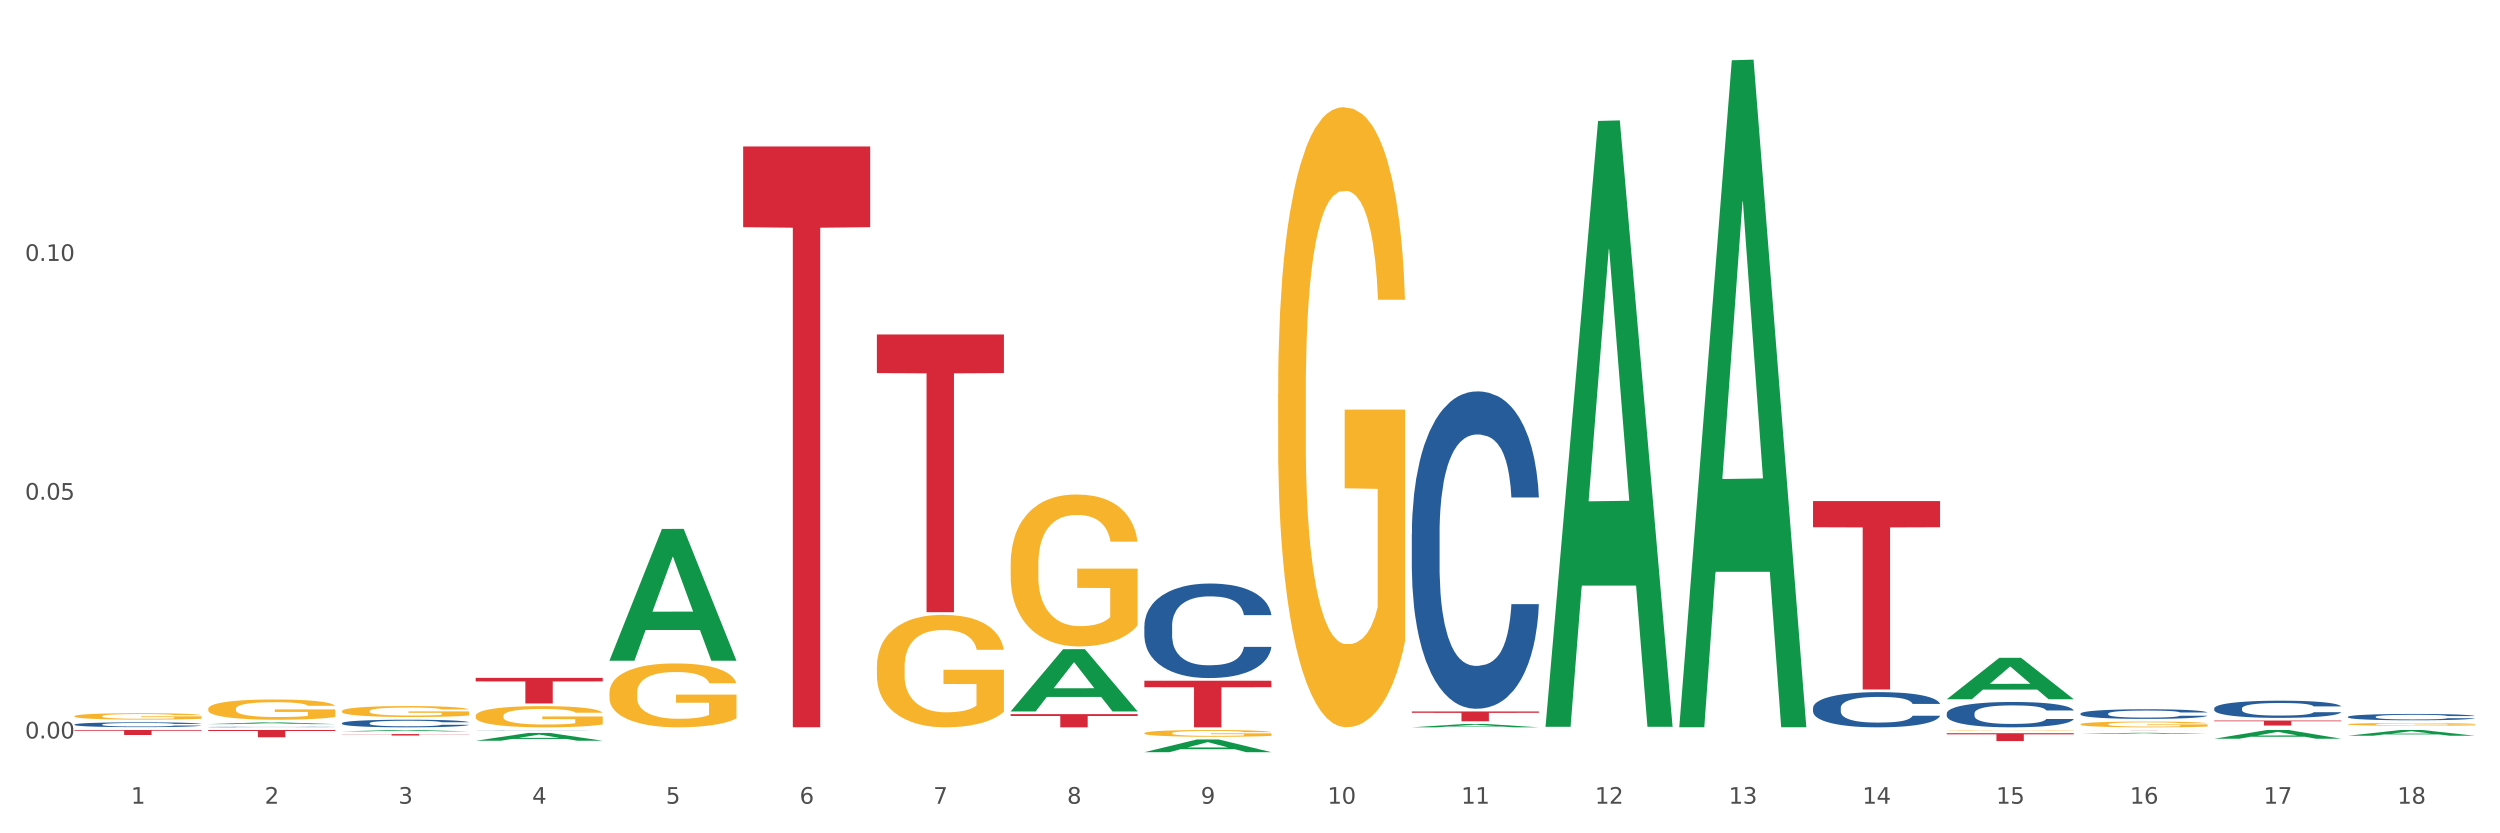 <?xml version="1.0" encoding="utf-8" standalone="no"?>
<!DOCTYPE svg PUBLIC "-//W3C//DTD SVG 1.1//EN"
  "http://www.w3.org/Graphics/SVG/1.1/DTD/svg11.dtd">
<svg xmlns:xlink="http://www.w3.org/1999/xlink" width="1080pt" height="360pt" viewBox="0 0 1080 360" xmlns="http://www.w3.org/2000/svg" version="1.1">
 <rect x="0" y="0" width="1080" height="360" fill="#333333" stroke="none"/>
 <defs>
  <style type="text/css">*{stroke-linejoin: round; stroke-linecap: butt}</style>
 </defs>
 <g id="figure_1">
  <g id="patch_1">
   <path d="M 0 360 
L 1080 360 
L 1080 0 
L 0 0 
z
" style="fill: #ffffff; stroke: #ffffff; stroke-linejoin: miter"/>
  </g>
  <g id="axes_1">
   <g id="matplotlib.axis_1">
    <g id="xtick_1">
     <g id="text_1">
      <!-- 1 -->
      <g style="fill: #4d4d4d" transform="translate(56.563 347.204) scale(0.096 -0.096)">
       <defs>
        <path id="DejaVuSans-31" d="M 794 531 
L 1825 531 
L 1825 4091 
L 703 3866 
L 703 4441 
L 1819 4666 
L 2450 4666 
L 2450 531 
L 3481 531 
L 3481 0 
L 794 0 
L 794 531 
z
" transform="scale(0.016)"/>
       </defs>
       <use xlink:href="#DejaVuSans-31"/>
      </g>
     </g>
    </g>
    <g id="xtick_2">
     <g id="text_2">
      <!-- 2 -->
      <g style="fill: #4d4d4d" transform="translate(114.336 347.204) scale(0.096 -0.096)">
       <defs>
        <path id="DejaVuSans-32" d="M 1228 531 
L 3431 531 
L 3431 0 
L 469 0 
L 469 531 
Q 828 903 1448 1529 
Q 2069 2156 2228 2338 
Q 2531 2678 2651 2914 
Q 2772 3150 2772 3378 
Q 2772 3750 2511 3984 
Q 2250 4219 1831 4219 
Q 1534 4219 1204 4116 
Q 875 4013 500 3803 
L 500 4441 
Q 881 4594 1212 4672 
Q 1544 4750 1819 4750 
Q 2544 4750 2975 4387 
Q 3406 4025 3406 3419 
Q 3406 3131 3298 2873 
Q 3191 2616 2906 2266 
Q 2828 2175 2409 1742 
Q 1991 1309 1228 531 
z
" transform="scale(0.016)"/>
       </defs>
       <use xlink:href="#DejaVuSans-32"/>
      </g>
     </g>
    </g>
    <g id="xtick_3">
     <g id="text_3">
      <!-- 3 -->
      <g style="fill: #4d4d4d" transform="translate(172.109 347.204) scale(0.096 -0.096)">
       <defs>
        <path id="DejaVuSans-33" d="M 2597 2516 
Q 3050 2419 3304 2112 
Q 3559 1806 3559 1356 
Q 3559 666 3084 287 
Q 2609 -91 1734 -91 
Q 1441 -91 1130 -33 
Q 819 25 488 141 
L 488 750 
Q 750 597 1062 519 
Q 1375 441 1716 441 
Q 2309 441 2620 675 
Q 2931 909 2931 1356 
Q 2931 1769 2642 2001 
Q 2353 2234 1838 2234 
L 1294 2234 
L 1294 2753 
L 1863 2753 
Q 2328 2753 2575 2939 
Q 2822 3125 2822 3475 
Q 2822 3834 2567 4026 
Q 2313 4219 1838 4219 
Q 1578 4219 1281 4162 
Q 984 4106 628 3988 
L 628 4550 
Q 988 4650 1302 4700 
Q 1616 4750 1894 4750 
Q 2613 4750 3031 4423 
Q 3450 4097 3450 3541 
Q 3450 3153 3228 2886 
Q 3006 2619 2597 2516 
z
" transform="scale(0.016)"/>
       </defs>
       <use xlink:href="#DejaVuSans-33"/>
      </g>
     </g>
    </g>
    <g id="xtick_4">
     <g id="text_4">
      <!-- 4 -->
      <g style="fill: #4d4d4d" transform="translate(229.882 347.204) scale(0.096 -0.096)">
       <defs>
        <path id="DejaVuSans-34" d="M 2419 4116 
L 825 1625 
L 2419 1625 
L 2419 4116 
z
M 2253 4666 
L 3047 4666 
L 3047 1625 
L 3713 1625 
L 3713 1100 
L 3047 1100 
L 3047 0 
L 2419 0 
L 2419 1100 
L 313 1100 
L 313 1709 
L 2253 4666 
z
" transform="scale(0.016)"/>
       </defs>
       <use xlink:href="#DejaVuSans-34"/>
      </g>
     </g>
    </g>
    <g id="xtick_5">
     <g id="text_5">
      <!-- 5 -->
      <g style="fill: #4d4d4d" transform="translate(287.655 347.204) scale(0.096 -0.096)">
       <defs>
        <path id="DejaVuSans-35" d="M 691 4666 
L 3169 4666 
L 3169 4134 
L 1269 4134 
L 1269 2991 
Q 1406 3038 1543 3061 
Q 1681 3084 1819 3084 
Q 2600 3084 3056 2656 
Q 3513 2228 3513 1497 
Q 3513 744 3044 326 
Q 2575 -91 1722 -91 
Q 1428 -91 1123 -41 
Q 819 9 494 109 
L 494 744 
Q 775 591 1075 516 
Q 1375 441 1709 441 
Q 2250 441 2565 725 
Q 2881 1009 2881 1497 
Q 2881 1984 2565 2268 
Q 2250 2553 1709 2553 
Q 1456 2553 1204 2497 
Q 953 2441 691 2322 
L 691 4666 
z
" transform="scale(0.016)"/>
       </defs>
       <use xlink:href="#DejaVuSans-35"/>
      </g>
     </g>
    </g>
    <g id="xtick_6">
     <g id="text_6">
      <!-- 6 -->
      <g style="fill: #4d4d4d" transform="translate(345.428 347.204) scale(0.096 -0.096)">
       <defs>
        <path id="DejaVuSans-36" d="M 2113 2584 
Q 1688 2584 1439 2293 
Q 1191 2003 1191 1497 
Q 1191 994 1439 701 
Q 1688 409 2113 409 
Q 2538 409 2786 701 
Q 3034 994 3034 1497 
Q 3034 2003 2786 2293 
Q 2538 2584 2113 2584 
z
M 3366 4563 
L 3366 3988 
Q 3128 4100 2886 4159 
Q 2644 4219 2406 4219 
Q 1781 4219 1451 3797 
Q 1122 3375 1075 2522 
Q 1259 2794 1537 2939 
Q 1816 3084 2150 3084 
Q 2853 3084 3261 2657 
Q 3669 2231 3669 1497 
Q 3669 778 3244 343 
Q 2819 -91 2113 -91 
Q 1303 -91 875 529 
Q 447 1150 447 2328 
Q 447 3434 972 4092 
Q 1497 4750 2381 4750 
Q 2619 4750 2861 4703 
Q 3103 4656 3366 4563 
z
" transform="scale(0.016)"/>
       </defs>
       <use xlink:href="#DejaVuSans-36"/>
      </g>
     </g>
    </g>
    <g id="xtick_7">
     <g id="text_7">
      <!-- 7 -->
      <g style="fill: #4d4d4d" transform="translate(403.201 347.204) scale(0.096 -0.096)">
       <defs>
        <path id="DejaVuSans-37" d="M 525 4666 
L 3525 4666 
L 3525 4397 
L 1831 0 
L 1172 0 
L 2766 4134 
L 525 4134 
L 525 4666 
z
" transform="scale(0.016)"/>
       </defs>
       <use xlink:href="#DejaVuSans-37"/>
      </g>
     </g>
    </g>
    <g id="xtick_8">
     <g id="text_8">
      <!-- 8 -->
      <g style="fill: #4d4d4d" transform="translate(460.974 347.204) scale(0.096 -0.096)">
       <defs>
        <path id="DejaVuSans-38" d="M 2034 2216 
Q 1584 2216 1326 1975 
Q 1069 1734 1069 1313 
Q 1069 891 1326 650 
Q 1584 409 2034 409 
Q 2484 409 2743 651 
Q 3003 894 3003 1313 
Q 3003 1734 2745 1975 
Q 2488 2216 2034 2216 
z
M 1403 2484 
Q 997 2584 770 2862 
Q 544 3141 544 3541 
Q 544 4100 942 4425 
Q 1341 4750 2034 4750 
Q 2731 4750 3128 4425 
Q 3525 4100 3525 3541 
Q 3525 3141 3298 2862 
Q 3072 2584 2669 2484 
Q 3125 2378 3379 2068 
Q 3634 1759 3634 1313 
Q 3634 634 3220 271 
Q 2806 -91 2034 -91 
Q 1263 -91 848 271 
Q 434 634 434 1313 
Q 434 1759 690 2068 
Q 947 2378 1403 2484 
z
M 1172 3481 
Q 1172 3119 1398 2916 
Q 1625 2713 2034 2713 
Q 2441 2713 2670 2916 
Q 2900 3119 2900 3481 
Q 2900 3844 2670 4047 
Q 2441 4250 2034 4250 
Q 1625 4250 1398 4047 
Q 1172 3844 1172 3481 
z
" transform="scale(0.016)"/>
       </defs>
       <use xlink:href="#DejaVuSans-38"/>
      </g>
     </g>
    </g>
    <g id="xtick_9">
     <g id="text_9">
      <!-- 9 -->
      <g style="fill: #4d4d4d" transform="translate(518.747 347.204) scale(0.096 -0.096)">
       <defs>
        <path id="DejaVuSans-39" d="M 703 97 
L 703 672 
Q 941 559 1184 500 
Q 1428 441 1663 441 
Q 2288 441 2617 861 
Q 2947 1281 2994 2138 
Q 2813 1869 2534 1725 
Q 2256 1581 1919 1581 
Q 1219 1581 811 2004 
Q 403 2428 403 3163 
Q 403 3881 828 4315 
Q 1253 4750 1959 4750 
Q 2769 4750 3195 4129 
Q 3622 3509 3622 2328 
Q 3622 1225 3098 567 
Q 2575 -91 1691 -91 
Q 1453 -91 1209 -44 
Q 966 3 703 97 
z
M 1959 2075 
Q 2384 2075 2632 2365 
Q 2881 2656 2881 3163 
Q 2881 3666 2632 3958 
Q 2384 4250 1959 4250 
Q 1534 4250 1286 3958 
Q 1038 3666 1038 3163 
Q 1038 2656 1286 2365 
Q 1534 2075 1959 2075 
z
" transform="scale(0.016)"/>
       </defs>
       <use xlink:href="#DejaVuSans-39"/>
      </g>
     </g>
    </g>
    <g id="xtick_10">
     <g id="text_10">
      <!-- 10 -->
      <g style="fill: #4d4d4d" transform="translate(573.466 347.204) scale(0.096 -0.096)">
       <defs>
        <path id="DejaVuSans-30" d="M 2034 4250 
Q 1547 4250 1301 3770 
Q 1056 3291 1056 2328 
Q 1056 1369 1301 889 
Q 1547 409 2034 409 
Q 2525 409 2770 889 
Q 3016 1369 3016 2328 
Q 3016 3291 2770 3770 
Q 2525 4250 2034 4250 
z
M 2034 4750 
Q 2819 4750 3233 4129 
Q 3647 3509 3647 2328 
Q 3647 1150 3233 529 
Q 2819 -91 2034 -91 
Q 1250 -91 836 529 
Q 422 1150 422 2328 
Q 422 3509 836 4129 
Q 1250 4750 2034 4750 
z
" transform="scale(0.016)"/>
       </defs>
       <use xlink:href="#DejaVuSans-31"/>
       <use xlink:href="#DejaVuSans-30" transform="translate(63.623 0)"/>
      </g>
     </g>
    </g>
    <g id="xtick_11">
     <g id="text_11">
      <!-- 11 -->
      <g style="fill: #4d4d4d" transform="translate(631.239 347.204) scale(0.096 -0.096)">
       <use xlink:href="#DejaVuSans-31"/>
       <use xlink:href="#DejaVuSans-31" transform="translate(63.623 0)"/>
      </g>
     </g>
    </g>
    <g id="xtick_12">
     <g id="text_12">
      <!-- 12 -->
      <g style="fill: #4d4d4d" transform="translate(689.012 347.204) scale(0.096 -0.096)">
       <use xlink:href="#DejaVuSans-31"/>
       <use xlink:href="#DejaVuSans-32" transform="translate(63.623 0)"/>
      </g>
     </g>
    </g>
    <g id="xtick_13">
     <g id="text_13">
      <!-- 13 -->
      <g style="fill: #4d4d4d" transform="translate(746.785 347.204) scale(0.096 -0.096)">
       <use xlink:href="#DejaVuSans-31"/>
       <use xlink:href="#DejaVuSans-33" transform="translate(63.623 0)"/>
      </g>
     </g>
    </g>
    <g id="xtick_14">
     <g id="text_14">
      <!-- 14 -->
      <g style="fill: #4d4d4d" transform="translate(804.558 347.204) scale(0.096 -0.096)">
       <use xlink:href="#DejaVuSans-31"/>
       <use xlink:href="#DejaVuSans-34" transform="translate(63.623 0)"/>
      </g>
     </g>
    </g>
    <g id="xtick_15">
     <g id="text_15">
      <!-- 15 -->
      <g style="fill: #4d4d4d" transform="translate(862.331 347.204) scale(0.096 -0.096)">
       <use xlink:href="#DejaVuSans-31"/>
       <use xlink:href="#DejaVuSans-35" transform="translate(63.623 0)"/>
      </g>
     </g>
    </g>
    <g id="xtick_16">
     <g id="text_16">
      <!-- 16 -->
      <g style="fill: #4d4d4d" transform="translate(920.104 347.204) scale(0.096 -0.096)">
       <use xlink:href="#DejaVuSans-31"/>
       <use xlink:href="#DejaVuSans-36" transform="translate(63.623 0)"/>
      </g>
     </g>
    </g>
    <g id="xtick_17">
     <g id="text_17">
      <!-- 17 -->
      <g style="fill: #4d4d4d" transform="translate(977.877 347.204) scale(0.096 -0.096)">
       <use xlink:href="#DejaVuSans-31"/>
       <use xlink:href="#DejaVuSans-37" transform="translate(63.623 0)"/>
      </g>
     </g>
    </g>
    <g id="xtick_18">
     <g id="text_18">
      <!-- 18 -->
      <g style="fill: #4d4d4d" transform="translate(1035.65 347.204) scale(0.096 -0.096)">
       <use xlink:href="#DejaVuSans-31"/>
       <use xlink:href="#DejaVuSans-38" transform="translate(63.623 0)"/>
      </g>
     </g>
    </g>
    <g id="xtick_19"/>
    <g id="xtick_20"/>
    <g id="xtick_21"/>
    <g id="xtick_22"/>
    <g id="xtick_23"/>
    <g id="xtick_24"/>
    <g id="xtick_25"/>
    <g id="xtick_26"/>
    <g id="xtick_27"/>
    <g id="xtick_28"/>
    <g id="xtick_29"/>
    <g id="xtick_30"/>
    <g id="xtick_31"/>
    <g id="xtick_32"/>
    <g id="xtick_33"/>
    <g id="xtick_34"/>
    <g id="xtick_35"/>
   </g>
   <g id="matplotlib.axis_2">
    <g id="ytick_1">
     <g id="text_19">
      <!-- 0.00 -->
      <g style="fill: #4d4d4d" transform="translate(10.8 319.012) scale(0.096 -0.096)">
       <defs>
        <path id="DejaVuSans-2e" d="M 684 794 
L 1344 794 
L 1344 0 
L 684 0 
L 684 794 
z
" transform="scale(0.016)"/>
       </defs>
       <use xlink:href="#DejaVuSans-30"/>
       <use xlink:href="#DejaVuSans-2e" transform="translate(63.623 0)"/>
       <use xlink:href="#DejaVuSans-30" transform="translate(95.41 0)"/>
       <use xlink:href="#DejaVuSans-30" transform="translate(159.033 0)"/>
      </g>
     </g>
    </g>
    <g id="ytick_2">
     <g id="text_20">
      <!-- 0.05 -->
      <g style="fill: #4d4d4d" transform="translate(10.8 215.863) scale(0.096 -0.096)">
       <use xlink:href="#DejaVuSans-30"/>
       <use xlink:href="#DejaVuSans-2e" transform="translate(63.623 0)"/>
       <use xlink:href="#DejaVuSans-30" transform="translate(95.41 0)"/>
       <use xlink:href="#DejaVuSans-35" transform="translate(159.033 0)"/>
      </g>
     </g>
    </g>
    <g id="ytick_3">
     <g id="text_21">
      <!-- 0.10 -->
      <g style="fill: #4d4d4d" transform="translate(10.8 112.714) scale(0.096 -0.096)">
       <use xlink:href="#DejaVuSans-30"/>
       <use xlink:href="#DejaVuSans-2e" transform="translate(63.623 0)"/>
       <use xlink:href="#DejaVuSans-31" transform="translate(95.41 0)"/>
       <use xlink:href="#DejaVuSans-30" transform="translate(159.033 0)"/>
      </g>
     </g>
    </g>
    <g id="ytick_4"/>
    <g id="ytick_5"/>
    <g id="ytick_6"/>
   </g>
   <g id="PolyCollection_1">
    <path d="M 89.948 312.811 
L 90.005 312.81 
L 112.637 312.09 
L 122.03 312.09 
L 144.832 312.813 
L 133.969 312.813 
L 129.046 312.644 
L 105.678 312.644 
L 105.508 312.647 
L 100.755 312.813 
L 89.948 312.813 
L 89.948 312.811 
L 108.62 312.544 
L 126.104 312.543 
L 117.447 312.244 
L 117.334 312.242 
L 117.22 312.244 
L 108.563 312.543 
L 108.62 312.544 
L 89.948 312.811 
z
" clip-path="url(#pfc45fa4a65)" style="fill: #109648"/>
    <path d="M 147.721 312.393 
L 147.786 312.39 
L 147.786 312.306 
L 147.98 312.192 
L 148.694 311.981 
L 149.602 311.822 
L 151.159 311.635 
L 152.003 311.557 
L 153.106 311.47 
L 155.376 311.328 
L 157.971 311.208 
L 159.788 311.142 
L 161.15 311.1 
L 164.199 311.025 
L 165.951 310.992 
L 167.767 310.965 
L 169.324 310.946 
L 171.919 310.925 
L 173.995 310.916 
L 176.396 310.913 
L 178.407 310.916 
L 181.067 310.928 
L 184.959 310.965 
L 186.451 310.986 
L 188.463 311.022 
L 190.539 311.07 
L 192.225 311.118 
L 194.172 311.187 
L 196.183 311.277 
L 198.129 311.392 
L 199.491 311.497 
L 200.594 311.608 
L 201.567 311.743 
L 202.281 311.891 
L 202.605 312.014 
L 190.733 312.014 
L 190.409 311.903 
L 189.76 311.783 
L 189.111 311.701 
L 188.398 311.635 
L 187.295 311.56 
L 186.322 311.512 
L 184.7 311.455 
L 183.208 311.419 
L 181.975 311.398 
L 180.483 311.38 
L 177.304 311.362 
L 175.033 311.362 
L 173.606 311.368 
L 171.854 311.383 
L 170.362 311.404 
L 168.611 311.44 
L 167.248 311.479 
L 165.886 311.53 
L 165.107 311.566 
L 163.94 311.632 
L 163.161 311.686 
L 162.123 311.78 
L 161.539 311.846 
L 160.501 312.017 
L 160.047 312.143 
L 159.853 312.231 
L 159.723 312.327 
L 159.723 312.796 
L 160.112 313.007 
L 160.436 313.097 
L 160.955 313.199 
L 161.929 313.331 
L 163.356 313.461 
L 164.848 313.554 
L 166.081 313.611 
L 167.248 313.653 
L 168.416 313.686 
L 169.843 313.716 
L 171.011 313.734 
L 172.763 313.753 
L 174.839 313.762 
L 176.461 313.762 
L 179.769 313.746 
L 181.261 313.731 
L 182.689 313.71 
L 184.246 313.677 
L 185.478 313.641 
L 186.192 313.614 
L 187.36 313.557 
L 188.268 313.497 
L 189.046 313.428 
L 189.565 313.368 
L 190.149 313.277 
L 190.603 313.175 
L 190.733 313.121 
L 202.605 313.121 
L 202.346 313.229 
L 201.892 313.334 
L 200.983 313.476 
L 200.27 313.557 
L 199.167 313.656 
L 197.999 313.74 
L 196.377 313.834 
L 194.885 313.903 
L 193.328 313.963 
L 191.641 314.017 
L 188.592 314.092 
L 187.489 314.113 
L 185.154 314.15 
L 183.337 314.171 
L 180.678 314.192 
L 177.953 314.204 
L 175.098 314.207 
L 172.568 314.201 
L 169.778 314.183 
L 168.027 314.165 
L 166.081 314.137 
L 163.81 314.095 
L 161.669 314.044 
L 159.658 313.984 
L 157.777 313.915 
L 156.025 313.837 
L 153.754 313.707 
L 152.068 313.581 
L 150.835 313.464 
L 149.992 313.365 
L 149.148 313.238 
L 148.694 313.151 
L 147.98 312.94 
L 147.721 312.745 
L 147.721 312.393 
z
" clip-path="url(#pfc45fa4a65)" style="fill: #255c99"/>
    <path d="M 89.948 314.077 
L 90.013 314.077 
L 90.013 314.071 
L 90.207 314.062 
L 90.921 314.047 
L 91.829 314.036 
L 93.386 314.023 
L 94.23 314.017 
L 95.333 314.011 
L 97.603 314.001 
L 100.198 313.992 
L 102.015 313.987 
L 103.377 313.984 
L 106.426 313.979 
L 108.178 313.977 
L 109.994 313.975 
L 111.551 313.973 
L 114.146 313.972 
L 116.222 313.971 
L 118.623 313.971 
L 120.634 313.971 
L 123.294 313.972 
L 127.186 313.975 
L 128.678 313.976 
L 130.69 313.979 
L 132.766 313.982 
L 134.452 313.986 
L 136.399 313.991 
L 138.41 313.997 
L 140.356 314.005 
L 141.718 314.013 
L 142.821 314.021 
L 143.794 314.03 
L 144.508 314.041 
L 144.832 314.05 
L 132.96 314.05 
L 132.636 314.042 
L 131.987 314.033 
L 131.338 314.027 
L 130.625 314.023 
L 129.522 314.017 
L 128.549 314.014 
L 126.927 314.01 
L 125.435 314.007 
L 124.202 314.006 
L 122.71 314.004 
L 119.531 314.003 
L 117.26 314.003 
L 115.833 314.003 
L 114.082 314.005 
L 112.589 314.006 
L 110.838 314.009 
L 109.475 314.011 
L 108.113 314.015 
L 107.335 314.018 
L 106.167 314.022 
L 105.388 314.026 
L 104.35 314.033 
L 103.766 314.038 
L 102.728 314.05 
L 102.274 314.059 
L 102.08 314.065 
L 101.95 314.072 
L 101.95 314.106 
L 102.339 314.121 
L 102.663 314.127 
L 103.183 314.135 
L 104.156 314.144 
L 105.583 314.153 
L 107.075 314.16 
L 108.308 314.164 
L 109.475 314.167 
L 110.643 314.169 
L 112.07 314.172 
L 113.238 314.173 
L 114.99 314.174 
L 117.066 314.175 
L 118.688 314.175 
L 121.996 314.174 
L 123.488 314.173 
L 124.916 314.171 
L 126.473 314.169 
L 127.705 314.166 
L 128.419 314.164 
L 129.587 314.16 
L 130.495 314.156 
L 131.273 314.151 
L 131.792 314.147 
L 132.376 314.14 
L 132.83 314.133 
L 132.96 314.129 
L 144.832 314.129 
L 144.573 314.137 
L 144.119 314.144 
L 143.21 314.154 
L 142.497 314.16 
L 141.394 314.167 
L 140.226 314.173 
L 138.604 314.18 
L 137.112 314.185 
L 135.555 314.189 
L 133.868 314.193 
L 130.819 314.198 
L 129.716 314.2 
L 127.381 314.203 
L 125.564 314.204 
L 122.905 314.206 
L 120.18 314.206 
L 117.325 314.207 
L 114.795 314.206 
L 112.006 314.205 
L 110.254 314.204 
L 108.308 314.202 
L 106.037 314.199 
L 103.896 314.195 
L 101.885 314.191 
L 100.004 314.186 
L 98.252 314.18 
L 95.981 314.171 
L 94.295 314.162 
L 93.062 314.153 
L 92.219 314.146 
L 91.375 314.137 
L 90.921 314.131 
L 90.207 314.116 
L 89.948 314.102 
L 89.948 314.077 
z
" clip-path="url(#pfc45fa4a65)" style="fill: #255c99"/>
    <path d="M 32.175 312.978 
L 32.24 312.976 
L 32.24 312.922 
L 32.434 312.85 
L 33.148 312.716 
L 34.056 312.615 
L 35.613 312.497 
L 36.457 312.447 
L 37.56 312.392 
L 39.83 312.302 
L 42.425 312.226 
L 44.242 312.184 
L 45.604 312.157 
L 48.653 312.109 
L 50.405 312.088 
L 52.221 312.071 
L 53.778 312.06 
L 56.373 312.046 
L 58.449 312.04 
L 60.85 312.039 
L 62.861 312.04 
L 65.521 312.048 
L 69.413 312.071 
L 70.905 312.084 
L 72.917 312.107 
L 74.993 312.138 
L 76.679 312.168 
L 78.626 312.212 
L 80.637 312.27 
L 82.583 312.342 
L 83.945 312.409 
L 85.048 312.479 
L 86.021 312.565 
L 86.735 312.659 
L 87.059 312.737 
L 75.187 312.737 
L 74.863 312.667 
L 74.214 312.59 
L 73.565 312.539 
L 72.852 312.497 
L 71.749 312.449 
L 70.776 312.418 
L 69.154 312.382 
L 67.662 312.359 
L 66.429 312.346 
L 64.937 312.334 
L 61.758 312.323 
L 59.487 312.323 
L 58.06 312.327 
L 56.309 312.336 
L 54.816 312.35 
L 53.065 312.373 
L 51.702 312.397 
L 50.34 312.43 
L 49.562 312.453 
L 48.394 312.495 
L 47.615 312.529 
L 46.577 312.588 
L 45.993 312.63 
L 44.955 312.739 
L 44.501 312.819 
L 44.307 312.875 
L 44.177 312.936 
L 44.177 313.233 
L 44.566 313.367 
L 44.891 313.424 
L 45.41 313.489 
L 46.383 313.573 
L 47.81 313.655 
L 49.302 313.714 
L 50.535 313.751 
L 51.702 313.777 
L 52.87 313.798 
L 54.297 313.817 
L 55.465 313.829 
L 57.217 313.84 
L 59.293 313.846 
L 60.915 313.846 
L 64.223 313.836 
L 65.715 313.827 
L 67.143 313.814 
L 68.7 313.793 
L 69.932 313.77 
L 70.646 313.753 
L 71.814 313.716 
L 72.722 313.678 
L 73.5 313.634 
L 74.019 313.596 
L 74.603 313.539 
L 75.057 313.474 
L 75.187 313.439 
L 87.059 313.439 
L 86.8 313.508 
L 86.346 313.575 
L 85.437 313.665 
L 84.724 313.716 
L 83.621 313.779 
L 82.453 313.833 
L 80.831 313.892 
L 79.339 313.936 
L 77.782 313.974 
L 76.095 314.008 
L 73.046 314.056 
L 71.943 314.069 
L 69.608 314.092 
L 67.791 314.106 
L 65.132 314.119 
L 62.407 314.127 
L 59.552 314.128 
L 57.022 314.125 
L 54.233 314.113 
L 52.481 314.102 
L 50.535 314.085 
L 48.264 314.058 
L 46.123 314.025 
L 44.112 313.987 
L 42.231 313.943 
L 40.479 313.894 
L 38.208 313.812 
L 36.522 313.732 
L 35.289 313.657 
L 34.446 313.594 
L 33.602 313.514 
L 33.148 313.459 
L 32.434 313.325 
L 32.175 313.201 
L 32.175 312.978 
z
" clip-path="url(#pfc45fa4a65)" style="fill: #255c99"/>
    <path d="M 32.175 315.365 
L 87.059 315.365 
L 87.059 315.665 
L 65.47 315.667 
L 65.47 317.524 
L 53.635 317.524 
L 53.635 315.667 
L 32.175 315.665 
L 32.175 315.367 
L 32.175 315.365 
z
" clip-path="url(#pfc45fa4a65)" style="fill: #d62839"/>
    <path d="M 89.948 315.365 
L 144.832 315.365 
L 144.832 315.8 
L 123.243 315.803 
L 123.243 318.495 
L 111.407 318.495 
L 111.407 315.803 
L 89.948 315.8 
L 89.948 315.368 
L 89.948 315.365 
z
" clip-path="url(#pfc45fa4a65)" style="fill: #d62839"/>
    <path d="M 147.721 317.116 
L 202.605 317.116 
L 202.605 317.205 
L 181.016 317.206 
L 181.016 317.762 
L 169.18 317.762 
L 169.18 317.206 
L 147.721 317.205 
L 147.721 317.116 
L 147.721 317.116 
z
" clip-path="url(#pfc45fa4a65)" style="fill: #d62839"/>
    <path d="M 205.494 315.414 
L 205.559 315.414 
L 205.559 315.411 
L 205.753 315.407 
L 206.467 315.4 
L 207.375 315.395 
L 208.932 315.389 
L 209.776 315.386 
L 210.879 315.383 
L 213.149 315.379 
L 215.744 315.375 
L 217.561 315.373 
L 218.923 315.371 
L 221.972 315.369 
L 223.724 315.368 
L 225.54 315.367 
L 227.097 315.366 
L 229.692 315.365 
L 231.768 315.365 
L 234.169 315.365 
L 236.18 315.365 
L 238.84 315.366 
L 242.732 315.367 
L 244.224 315.367 
L 246.236 315.369 
L 248.312 315.37 
L 249.998 315.372 
L 251.945 315.374 
L 253.956 315.377 
L 255.902 315.381 
L 257.264 315.384 
L 258.367 315.388 
L 259.34 315.392 
L 260.054 315.397 
L 260.378 315.401 
L 248.506 315.401 
L 248.182 315.398 
L 247.533 315.394 
L 246.884 315.391 
L 246.171 315.389 
L 245.068 315.386 
L 244.095 315.385 
L 242.473 315.383 
L 240.981 315.382 
L 239.748 315.381 
L 238.256 315.38 
L 235.077 315.38 
L 232.806 315.38 
L 231.379 315.38 
L 229.627 315.38 
L 228.135 315.381 
L 226.384 315.382 
L 225.021 315.384 
L 223.659 315.385 
L 222.88 315.387 
L 221.713 315.389 
L 220.934 315.39 
L 219.896 315.394 
L 219.312 315.396 
L 218.274 315.401 
L 217.82 315.406 
L 217.626 315.408 
L 217.496 315.412 
L 217.496 315.427 
L 217.885 315.434 
L 218.209 315.437 
L 218.728 315.44 
L 219.702 315.445 
L 221.129 315.449 
L 222.621 315.452 
L 223.854 315.454 
L 225.021 315.455 
L 226.189 315.456 
L 227.616 315.457 
L 228.784 315.458 
L 230.536 315.458 
L 232.612 315.459 
L 234.234 315.459 
L 237.542 315.458 
L 239.034 315.458 
L 240.462 315.457 
L 242.019 315.456 
L 243.251 315.455 
L 243.965 315.454 
L 245.133 315.452 
L 246.041 315.45 
L 246.819 315.448 
L 247.338 315.446 
L 247.922 315.443 
L 248.376 315.439 
L 248.506 315.438 
L 260.378 315.438 
L 260.119 315.441 
L 259.665 315.445 
L 258.756 315.449 
L 258.043 315.452 
L 256.94 315.455 
L 255.772 315.458 
L 254.15 315.461 
L 252.658 315.463 
L 251.101 315.465 
L 249.414 315.467 
L 246.365 315.47 
L 245.262 315.47 
L 242.927 315.471 
L 241.11 315.472 
L 238.45 315.473 
L 235.726 315.473 
L 232.871 315.473 
L 230.341 315.473 
L 227.551 315.473 
L 225.8 315.472 
L 223.854 315.471 
L 221.583 315.47 
L 219.442 315.468 
L 217.431 315.466 
L 215.55 315.464 
L 213.798 315.461 
L 211.527 315.457 
L 209.841 315.453 
L 208.608 315.449 
L 207.765 315.446 
L 206.921 315.442 
L 206.467 315.439 
L 205.753 315.432 
L 205.494 315.425 
L 205.494 315.414 
z
" clip-path="url(#pfc45fa4a65)" style="fill: #255c99"/>
    <path d="M 205.494 292.842 
L 260.378 292.842 
L 260.378 294.377 
L 238.789 294.387 
L 238.789 303.886 
L 226.953 303.886 
L 226.953 294.387 
L 205.494 294.377 
L 205.494 292.852 
L 205.494 292.842 
z
" clip-path="url(#pfc45fa4a65)" style="fill: #d62839"/>
    <path d="M 378.813 144.502 
L 433.697 144.502 
L 433.697 161.173 
L 412.108 161.286 
L 412.108 264.467 
L 400.272 264.467 
L 400.272 161.286 
L 378.813 161.173 
L 378.813 144.615 
L 378.813 144.502 
z
" clip-path="url(#pfc45fa4a65)" style="fill: #d62839"/>
    <path d="M 436.586 308.509 
L 491.47 308.509 
L 491.47 309.301 
L 469.881 309.306 
L 469.881 314.207 
L 458.045 314.207 
L 458.045 309.306 
L 436.586 309.301 
L 436.586 308.514 
L 436.586 308.509 
z
" clip-path="url(#pfc45fa4a65)" style="fill: #d62839"/>
    <path d="M 494.359 294.081 
L 549.243 294.081 
L 549.243 296.878 
L 527.654 296.897 
L 527.654 314.207 
L 515.818 314.207 
L 515.818 296.897 
L 494.359 296.878 
L 494.359 294.1 
L 494.359 294.081 
z
" clip-path="url(#pfc45fa4a65)" style="fill: #d62839"/>
    <path d="M 609.905 307.352 
L 664.789 307.352 
L 664.789 307.942 
L 643.2 307.946 
L 643.2 311.594 
L 631.364 311.594 
L 631.364 307.946 
L 609.905 307.942 
L 609.905 307.356 
L 609.905 307.352 
z
" clip-path="url(#pfc45fa4a65)" style="fill: #d62839"/>
    <path d="M 783.224 216.462 
L 838.108 216.462 
L 838.108 227.771 
L 816.519 227.848 
L 816.519 297.845 
L 804.683 297.845 
L 804.683 227.848 
L 783.224 227.771 
L 783.224 216.538 
L 783.224 216.462 
z
" clip-path="url(#pfc45fa4a65)" style="fill: #d62839"/>
    <path d="M 840.997 316.747 
L 895.881 316.747 
L 895.881 317.22 
L 874.291 317.224 
L 874.291 320.154 
L 862.456 320.154 
L 862.456 317.224 
L 840.997 317.22 
L 840.997 316.75 
L 840.997 316.747 
z
" clip-path="url(#pfc45fa4a65)" style="fill: #d62839"/>
    <path d="M 321.04 63.273 
L 375.924 63.273 
L 375.924 98.14 
L 354.335 98.375 
L 354.335 314.175 
L 342.499 314.175 
L 342.499 98.375 
L 321.04 98.14 
L 321.04 63.508 
L 321.04 63.273 
z
" clip-path="url(#pfc45fa4a65)" style="fill: #d62839"/>
    <path d="M 494.359 270.433 
L 494.424 270.395 
L 494.424 269.351 
L 494.618 267.934 
L 495.332 265.323 
L 496.24 263.346 
L 497.797 261.034 
L 498.641 260.064 
L 499.743 258.983 
L 502.014 257.23 
L 504.609 255.738 
L 506.426 254.917 
L 507.788 254.395 
L 510.837 253.463 
L 512.589 253.052 
L 514.405 252.717 
L 515.962 252.493 
L 518.557 252.232 
L 520.633 252.12 
L 523.034 252.083 
L 525.045 252.12 
L 527.705 252.269 
L 531.597 252.717 
L 533.089 252.978 
L 535.1 253.425 
L 537.176 254.022 
L 538.863 254.619 
L 540.809 255.477 
L 542.821 256.596 
L 544.767 258.013 
L 546.129 259.318 
L 547.232 260.698 
L 548.205 262.377 
L 548.919 264.204 
L 549.243 265.733 
L 537.371 265.733 
L 537.047 264.353 
L 536.398 262.861 
L 535.749 261.854 
L 535.036 261.034 
L 533.933 260.101 
L 532.96 259.505 
L 531.338 258.796 
L 529.846 258.348 
L 528.613 258.087 
L 527.121 257.864 
L 523.942 257.64 
L 521.671 257.64 
L 520.244 257.714 
L 518.492 257.901 
L 517 258.162 
L 515.249 258.61 
L 513.886 259.094 
L 512.524 259.728 
L 511.745 260.176 
L 510.578 260.997 
L 509.799 261.668 
L 508.761 262.824 
L 508.177 263.645 
L 507.139 265.771 
L 506.685 267.337 
L 506.49 268.419 
L 506.361 269.612 
L 506.361 275.43 
L 506.75 278.041 
L 507.074 279.16 
L 507.593 280.428 
L 508.566 282.069 
L 509.994 283.673 
L 511.486 284.829 
L 512.718 285.538 
L 513.886 286.06 
L 515.054 286.47 
L 516.481 286.843 
L 517.649 287.067 
L 519.401 287.291 
L 521.477 287.403 
L 523.099 287.403 
L 526.407 287.216 
L 527.899 287.03 
L 529.327 286.769 
L 530.884 286.358 
L 532.116 285.911 
L 532.83 285.575 
L 533.998 284.867 
L 534.906 284.121 
L 535.684 283.263 
L 536.203 282.517 
L 536.787 281.398 
L 537.241 280.13 
L 537.371 279.459 
L 549.243 279.459 
L 548.984 280.801 
L 548.53 282.107 
L 547.621 283.86 
L 546.908 284.867 
L 545.805 286.097 
L 544.637 287.142 
L 543.015 288.298 
L 541.523 289.156 
L 539.966 289.902 
L 538.279 290.573 
L 535.23 291.505 
L 534.127 291.767 
L 531.792 292.214 
L 529.975 292.475 
L 527.315 292.736 
L 524.591 292.885 
L 521.736 292.923 
L 519.206 292.848 
L 516.416 292.624 
L 514.665 292.401 
L 512.718 292.065 
L 510.448 291.543 
L 508.307 290.909 
L 506.296 290.163 
L 504.414 289.305 
L 502.663 288.335 
L 500.392 286.731 
L 498.705 285.165 
L 497.473 283.71 
L 496.629 282.48 
L 495.786 280.913 
L 495.332 279.832 
L 494.618 277.221 
L 494.359 274.796 
L 494.359 270.433 
z
" clip-path="url(#pfc45fa4a65)" style="fill: #255c99"/>
    <path d="M 609.905 230.684 
L 609.97 230.558 
L 609.97 227.052 
L 610.164 222.294 
L 610.878 213.528 
L 611.786 206.891 
L 613.343 199.127 
L 614.187 195.871 
L 615.289 192.24 
L 617.56 186.354 
L 620.155 181.346 
L 621.972 178.591 
L 623.334 176.837 
L 626.383 173.707 
L 628.135 172.329 
L 629.951 171.202 
L 631.508 170.451 
L 634.103 169.575 
L 636.179 169.199 
L 638.58 169.074 
L 640.591 169.199 
L 643.251 169.7 
L 647.143 171.202 
L 648.635 172.079 
L 650.646 173.582 
L 652.722 175.585 
L 654.409 177.589 
L 656.355 180.469 
L 658.367 184.226 
L 660.313 188.984 
L 661.675 193.367 
L 662.778 198 
L 663.751 203.635 
L 664.465 209.771 
L 664.789 214.906 
L 652.917 214.906 
L 652.593 210.272 
L 651.944 205.263 
L 651.295 201.882 
L 650.581 199.127 
L 649.479 195.997 
L 648.505 193.993 
L 646.884 191.614 
L 645.391 190.111 
L 644.159 189.235 
L 642.667 188.483 
L 639.488 187.732 
L 637.217 187.732 
L 635.79 187.982 
L 634.038 188.609 
L 632.546 189.485 
L 630.795 190.988 
L 629.432 192.616 
L 628.07 194.744 
L 627.291 196.247 
L 626.124 199.002 
L 625.345 201.256 
L 624.307 205.138 
L 623.723 207.893 
L 622.685 215.031 
L 622.231 220.29 
L 622.036 223.922 
L 621.907 227.929 
L 621.907 247.464 
L 622.296 256.229 
L 622.62 259.986 
L 623.139 264.244 
L 624.112 269.754 
L 625.54 275.138 
L 627.032 279.02 
L 628.264 281.399 
L 629.432 283.152 
L 630.6 284.53 
L 632.027 285.782 
L 633.195 286.533 
L 634.947 287.285 
L 637.023 287.66 
L 638.644 287.66 
L 641.953 287.034 
L 643.445 286.408 
L 644.872 285.532 
L 646.429 284.154 
L 647.662 282.652 
L 648.376 281.525 
L 649.543 279.145 
L 650.452 276.641 
L 651.23 273.761 
L 651.749 271.256 
L 652.333 267.499 
L 652.787 263.242 
L 652.917 260.988 
L 664.789 260.988 
L 664.53 265.496 
L 664.076 269.879 
L 663.167 275.764 
L 662.454 279.145 
L 661.351 283.278 
L 660.183 286.784 
L 658.561 290.666 
L 657.069 293.546 
L 655.512 296.05 
L 653.825 298.305 
L 650.776 301.435 
L 649.673 302.312 
L 647.338 303.814 
L 645.521 304.691 
L 642.861 305.567 
L 640.137 306.068 
L 637.282 306.194 
L 634.752 305.943 
L 631.962 305.192 
L 630.211 304.44 
L 628.264 303.313 
L 625.994 301.56 
L 623.853 299.432 
L 621.842 296.927 
L 619.96 294.047 
L 618.209 290.791 
L 615.938 285.406 
L 614.251 280.147 
L 613.019 275.263 
L 612.175 271.131 
L 611.332 265.872 
L 610.878 262.24 
L 610.164 253.474 
L 609.905 245.335 
L 609.905 230.684 
z
" clip-path="url(#pfc45fa4a65)" style="fill: #255c99"/>
    <path d="M 783.224 305.834 
L 783.289 305.821 
L 783.289 305.432 
L 783.483 304.904 
L 784.197 303.932 
L 785.105 303.197 
L 786.662 302.336 
L 787.506 301.975 
L 788.608 301.572 
L 790.879 300.919 
L 793.474 300.364 
L 795.291 300.059 
L 796.653 299.864 
L 799.702 299.517 
L 801.454 299.364 
L 803.27 299.24 
L 804.827 299.156 
L 807.422 299.059 
L 809.498 299.017 
L 811.899 299.003 
L 813.91 299.017 
L 816.57 299.073 
L 820.462 299.24 
L 821.954 299.337 
L 823.965 299.503 
L 826.041 299.725 
L 827.728 299.948 
L 829.674 300.267 
L 831.685 300.683 
L 833.632 301.211 
L 834.994 301.697 
L 836.097 302.211 
L 837.07 302.836 
L 837.784 303.516 
L 838.108 304.085 
L 826.236 304.085 
L 825.912 303.571 
L 825.263 303.016 
L 824.614 302.641 
L 823.9 302.336 
L 822.798 301.989 
L 821.824 301.766 
L 820.203 301.503 
L 818.71 301.336 
L 817.478 301.239 
L 815.986 301.156 
L 812.807 301.072 
L 810.536 301.072 
L 809.109 301.1 
L 807.357 301.169 
L 805.865 301.267 
L 804.114 301.433 
L 802.751 301.614 
L 801.389 301.85 
L 800.61 302.016 
L 799.443 302.322 
L 798.664 302.572 
L 797.626 303.002 
L 797.042 303.308 
L 796.004 304.099 
L 795.55 304.682 
L 795.355 305.085 
L 795.226 305.529 
L 795.226 307.695 
L 795.615 308.667 
L 795.939 309.083 
L 796.458 309.555 
L 797.431 310.166 
L 798.859 310.763 
L 800.351 311.194 
L 801.583 311.458 
L 802.751 311.652 
L 803.919 311.805 
L 805.346 311.944 
L 806.514 312.027 
L 808.266 312.11 
L 810.342 312.152 
L 811.963 312.152 
L 815.272 312.082 
L 816.764 312.013 
L 818.191 311.916 
L 819.748 311.763 
L 820.981 311.596 
L 821.695 311.471 
L 822.862 311.208 
L 823.771 310.93 
L 824.549 310.611 
L 825.068 310.333 
L 825.652 309.916 
L 826.106 309.444 
L 826.236 309.194 
L 838.108 309.194 
L 837.849 309.694 
L 837.394 310.18 
L 836.486 310.833 
L 835.773 311.208 
L 834.67 311.666 
L 833.502 312.055 
L 831.88 312.485 
L 830.388 312.804 
L 828.831 313.082 
L 827.144 313.332 
L 824.095 313.679 
L 822.992 313.776 
L 820.657 313.943 
L 818.84 314.04 
L 816.18 314.137 
L 813.456 314.193 
L 810.601 314.207 
L 808.071 314.179 
L 805.281 314.096 
L 803.53 314.012 
L 801.583 313.887 
L 799.313 313.693 
L 797.172 313.457 
L 795.161 313.179 
L 793.279 312.86 
L 791.528 312.499 
L 789.257 311.902 
L 787.57 311.319 
L 786.338 310.777 
L 785.494 310.319 
L 784.651 309.736 
L 784.197 309.333 
L 783.483 308.361 
L 783.224 307.459 
L 783.224 305.834 
z
" clip-path="url(#pfc45fa4a65)" style="fill: #255c99"/>
    <path d="M 89.948 306.224 
L 90.013 306.216 
L 90.013 305.928 
L 90.142 305.68 
L 90.79 305.081 
L 91.762 304.585 
L 92.475 304.322 
L 93.188 304.106 
L 94.03 303.89 
L 95.067 303.666 
L 96.946 303.338 
L 98.113 303.171 
L 99.538 302.995 
L 102.13 302.739 
L 104.009 302.595 
L 105.953 302.475 
L 109.128 302.331 
L 111.202 302.267 
L 113.405 302.22 
L 116.062 302.188 
L 118.071 302.18 
L 122.477 302.204 
L 126.235 302.275 
L 128.049 302.331 
L 130.382 302.427 
L 131.613 302.491 
L 133.622 302.619 
L 135.696 302.787 
L 137.121 302.931 
L 139.26 303.203 
L 140.88 303.474 
L 142.37 303.81 
L 143.148 304.042 
L 143.731 304.258 
L 144.249 304.505 
L 144.768 304.897 
L 133.104 304.897 
L 132.65 304.617 
L 131.937 304.354 
L 130.901 304.098 
L 129.993 303.938 
L 128.438 303.738 
L 127.013 303.61 
L 125.522 303.514 
L 123.708 303.434 
L 122.282 303.394 
L 120.274 303.362 
L 116.321 303.37 
L 113.664 303.434 
L 111.85 303.514 
L 110.684 303.586 
L 109.647 303.666 
L 108.48 303.778 
L 107.12 303.946 
L 106.148 304.098 
L 105.176 304.29 
L 104.398 304.481 
L 103.685 304.705 
L 103.102 304.945 
L 102.648 305.193 
L 102.26 305.496 
L 101.936 306 
L 101.936 307.095 
L 102.065 307.343 
L 102.389 307.67 
L 102.778 307.918 
L 103.426 308.214 
L 104.009 308.414 
L 105.111 308.701 
L 106.342 308.941 
L 107.314 309.093 
L 108.286 309.221 
L 109.971 309.397 
L 111.85 309.541 
L 113.47 309.629 
L 115.673 309.708 
L 117.163 309.74 
L 118.459 309.756 
L 121.634 309.756 
L 123.902 309.732 
L 126.43 309.676 
L 128.373 309.605 
L 129.993 309.517 
L 131.808 309.373 
L 132.974 309.237 
L 132.974 307.566 
L 118.719 307.558 
L 118.719 306.448 
L 144.832 306.448 
L 144.832 309.708 
L 143.731 309.876 
L 142.5 310.028 
L 141.204 310.164 
L 139.26 310.332 
L 136.927 310.492 
L 134.853 310.604 
L 132.65 310.7 
L 130.058 310.787 
L 126.689 310.867 
L 124.615 310.899 
L 122.023 310.923 
L 118.978 310.931 
L 116.321 310.915 
L 113.729 310.875 
L 111.007 310.803 
L 108.351 310.7 
L 106.342 310.596 
L 104.333 310.468 
L 102.195 310.3 
L 100.51 310.14 
L 99.214 309.996 
L 97.789 309.812 
L 96.233 309.573 
L 95.067 309.357 
L 94.03 309.133 
L 92.929 308.845 
L 92.151 308.598 
L 91.374 308.286 
L 90.92 308.054 
L 90.402 307.694 
L 90.013 307.191 
L 89.948 306.224 
z
" clip-path="url(#pfc45fa4a65)" style="fill: #f7b32b"/>
    <path d="M 147.721 307.208 
L 147.786 307.204 
L 147.786 307.048 
L 147.915 306.914 
L 148.563 306.59 
L 149.535 306.322 
L 150.248 306.179 
L 150.961 306.062 
L 151.803 305.946 
L 152.84 305.824 
L 154.719 305.647 
L 155.886 305.556 
L 157.311 305.461 
L 159.903 305.323 
L 161.782 305.245 
L 163.726 305.18 
L 166.901 305.102 
L 168.975 305.068 
L 171.178 305.042 
L 173.835 305.025 
L 175.844 305.02 
L 180.25 305.033 
L 184.008 305.072 
L 185.822 305.102 
L 188.155 305.154 
L 189.386 305.189 
L 191.395 305.258 
L 193.469 305.349 
L 194.894 305.427 
L 197.033 305.574 
L 198.653 305.721 
L 200.143 305.902 
L 200.921 306.028 
L 201.504 306.144 
L 202.022 306.279 
L 202.54 306.49 
L 190.877 306.49 
L 190.423 306.339 
L 189.71 306.196 
L 188.674 306.058 
L 187.766 305.972 
L 186.211 305.863 
L 184.786 305.794 
L 183.295 305.742 
L 181.481 305.699 
L 180.055 305.677 
L 178.047 305.66 
L 174.094 305.665 
L 171.437 305.699 
L 169.623 305.742 
L 168.456 305.781 
L 167.42 305.824 
L 166.253 305.885 
L 164.893 305.976 
L 163.921 306.058 
L 162.949 306.162 
L 162.171 306.266 
L 161.458 306.387 
L 160.875 306.516 
L 160.421 306.65 
L 160.033 306.815 
L 159.709 307.087 
L 159.709 307.679 
L 159.838 307.814 
L 160.162 307.991 
L 160.551 308.125 
L 161.199 308.285 
L 161.782 308.393 
L 162.884 308.549 
L 164.115 308.678 
L 165.087 308.76 
L 166.059 308.83 
L 167.744 308.925 
L 169.623 309.003 
L 171.243 309.05 
L 173.446 309.093 
L 174.936 309.111 
L 176.232 309.119 
L 179.407 309.119 
L 181.675 309.106 
L 184.203 309.076 
L 186.146 309.037 
L 187.766 308.99 
L 189.581 308.912 
L 190.747 308.838 
L 190.747 307.935 
L 176.491 307.93 
L 176.491 307.329 
L 202.605 307.329 
L 202.605 309.093 
L 201.504 309.184 
L 200.273 309.266 
L 198.977 309.34 
L 197.033 309.431 
L 194.7 309.517 
L 192.626 309.578 
L 190.423 309.63 
L 187.831 309.677 
L 184.462 309.72 
L 182.388 309.738 
L 179.796 309.751 
L 176.751 309.755 
L 174.094 309.746 
L 171.502 309.725 
L 168.78 309.686 
L 166.124 309.63 
L 164.115 309.573 
L 162.106 309.504 
L 159.968 309.413 
L 158.283 309.327 
L 156.987 309.249 
L 155.562 309.15 
L 154.006 309.02 
L 152.84 308.903 
L 151.803 308.782 
L 150.702 308.626 
L 149.924 308.492 
L 149.147 308.324 
L 148.693 308.198 
L 148.175 308.004 
L 147.786 307.731 
L 147.721 307.208 
z
" clip-path="url(#pfc45fa4a65)" style="fill: #f7b32b"/>
    <path d="M 205.494 309.279 
L 205.559 309.27 
L 205.559 308.969 
L 205.688 308.71 
L 206.336 308.082 
L 207.308 307.563 
L 208.021 307.287 
L 208.734 307.061 
L 209.576 306.835 
L 210.613 306.601 
L 212.492 306.258 
L 213.659 306.082 
L 215.084 305.898 
L 217.676 305.631 
L 219.555 305.48 
L 221.499 305.354 
L 224.674 305.204 
L 226.748 305.137 
L 228.951 305.087 
L 231.608 305.053 
L 233.616 305.045 
L 238.023 305.07 
L 241.781 305.145 
L 243.595 305.204 
L 245.928 305.304 
L 247.159 305.371 
L 249.168 305.505 
L 251.242 305.681 
L 252.667 305.831 
L 254.806 306.116 
L 256.426 306.4 
L 257.916 306.752 
L 258.694 306.994 
L 259.277 307.22 
L 259.795 307.48 
L 260.313 307.89 
L 248.65 307.89 
L 248.196 307.597 
L 247.483 307.321 
L 246.447 307.053 
L 245.539 306.886 
L 243.984 306.676 
L 242.559 306.543 
L 241.068 306.442 
L 239.254 306.358 
L 237.828 306.317 
L 235.82 306.283 
L 231.867 306.292 
L 229.21 306.358 
L 227.396 306.442 
L 226.229 306.517 
L 225.193 306.601 
L 224.026 306.718 
L 222.666 306.894 
L 221.694 307.053 
L 220.722 307.254 
L 219.944 307.455 
L 219.231 307.689 
L 218.648 307.94 
L 218.194 308.199 
L 217.806 308.517 
L 217.482 309.044 
L 217.482 310.191 
L 217.611 310.45 
L 217.935 310.793 
L 218.324 311.052 
L 218.972 311.362 
L 219.555 311.571 
L 220.657 311.872 
L 221.888 312.123 
L 222.86 312.282 
L 223.832 312.416 
L 225.517 312.6 
L 227.396 312.751 
L 229.016 312.843 
L 231.219 312.927 
L 232.709 312.96 
L 234.005 312.977 
L 237.18 312.977 
L 239.448 312.952 
L 241.975 312.893 
L 243.919 312.818 
L 245.539 312.726 
L 247.354 312.575 
L 248.52 312.433 
L 248.52 310.684 
L 234.264 310.676 
L 234.264 309.513 
L 260.378 309.513 
L 260.378 312.927 
L 259.277 313.102 
L 258.046 313.261 
L 256.75 313.403 
L 254.806 313.579 
L 252.473 313.746 
L 250.399 313.864 
L 248.196 313.964 
L 245.604 314.056 
L 242.235 314.14 
L 240.161 314.173 
L 237.569 314.198 
L 234.524 314.207 
L 231.867 314.19 
L 229.275 314.148 
L 226.553 314.073 
L 223.897 313.964 
L 221.888 313.855 
L 219.879 313.721 
L 217.741 313.546 
L 216.056 313.378 
L 214.76 313.228 
L 213.335 313.035 
L 211.779 312.784 
L 210.613 312.558 
L 209.576 312.324 
L 208.475 312.023 
L 207.697 311.764 
L 206.92 311.437 
L 206.466 311.195 
L 205.948 310.818 
L 205.559 310.291 
L 205.494 309.279 
z
" clip-path="url(#pfc45fa4a65)" style="fill: #f7b32b"/>
    <path d="M 263.267 299.356 
L 263.332 299.331 
L 263.332 298.423 
L 263.461 297.641 
L 264.109 295.75 
L 265.081 294.187 
L 265.794 293.355 
L 266.507 292.674 
L 267.349 291.993 
L 268.386 291.287 
L 270.265 290.254 
L 271.432 289.724 
L 272.857 289.17 
L 275.449 288.363 
L 277.328 287.909 
L 279.272 287.531 
L 282.447 287.077 
L 284.521 286.875 
L 286.724 286.724 
L 289.381 286.623 
L 291.389 286.598 
L 295.796 286.673 
L 299.554 286.9 
L 301.368 287.077 
L 303.701 287.379 
L 304.932 287.581 
L 306.941 287.985 
L 309.015 288.514 
L 310.44 288.968 
L 312.579 289.825 
L 314.199 290.682 
L 315.689 291.741 
L 316.466 292.473 
L 317.05 293.153 
L 317.568 293.935 
L 318.086 295.17 
L 306.423 295.17 
L 305.969 294.288 
L 305.256 293.456 
L 304.22 292.649 
L 303.312 292.145 
L 301.757 291.514 
L 300.332 291.111 
L 298.841 290.808 
L 297.027 290.556 
L 295.601 290.43 
L 293.593 290.329 
L 289.64 290.355 
L 286.983 290.556 
L 285.169 290.808 
L 284.002 291.035 
L 282.966 291.287 
L 281.799 291.64 
L 280.439 292.17 
L 279.467 292.649 
L 278.495 293.254 
L 277.717 293.859 
L 277.004 294.565 
L 276.421 295.322 
L 275.967 296.103 
L 275.579 297.061 
L 275.255 298.65 
L 275.255 302.104 
L 275.384 302.886 
L 275.708 303.92 
L 276.097 304.701 
L 276.745 305.634 
L 277.328 306.264 
L 278.43 307.172 
L 279.661 307.928 
L 280.633 308.408 
L 281.605 308.811 
L 283.29 309.366 
L 285.169 309.819 
L 286.789 310.097 
L 288.992 310.349 
L 290.482 310.45 
L 291.778 310.5 
L 294.953 310.5 
L 297.221 310.425 
L 299.748 310.248 
L 301.692 310.021 
L 303.312 309.744 
L 305.127 309.29 
L 306.293 308.861 
L 306.293 303.592 
L 292.037 303.567 
L 292.037 300.062 
L 318.151 300.062 
L 318.151 310.349 
L 317.05 310.878 
L 315.819 311.358 
L 314.523 311.786 
L 312.579 312.316 
L 310.246 312.82 
L 308.172 313.173 
L 305.969 313.475 
L 303.377 313.753 
L 300.008 314.005 
L 297.934 314.106 
L 295.342 314.181 
L 292.297 314.207 
L 289.64 314.156 
L 287.048 314.03 
L 284.326 313.803 
L 281.67 313.475 
L 279.661 313.148 
L 277.652 312.744 
L 275.514 312.215 
L 273.829 311.711 
L 272.533 311.257 
L 271.108 310.677 
L 269.552 309.92 
L 268.386 309.24 
L 267.349 308.534 
L 266.248 307.626 
L 265.47 306.844 
L 264.692 305.861 
L 264.239 305.13 
L 263.721 303.995 
L 263.332 302.407 
L 263.267 299.356 
z
" clip-path="url(#pfc45fa4a65)" style="fill: #f7b32b"/>
    <path d="M 378.813 288.075 
L 378.878 288.031 
L 378.878 286.433 
L 379.007 285.058 
L 379.655 281.731 
L 380.627 278.98 
L 381.34 277.516 
L 382.053 276.318 
L 382.895 275.12 
L 383.932 273.878 
L 385.811 272.059 
L 386.977 271.127 
L 388.403 270.151 
L 390.995 268.731 
L 392.874 267.933 
L 394.818 267.267 
L 397.993 266.469 
L 400.067 266.114 
L 402.27 265.848 
L 404.927 265.67 
L 406.935 265.626 
L 411.342 265.759 
L 415.1 266.158 
L 416.914 266.469 
L 419.247 267.001 
L 420.478 267.356 
L 422.487 268.066 
L 424.561 268.998 
L 425.986 269.796 
L 428.125 271.305 
L 429.745 272.813 
L 431.235 274.676 
L 432.012 275.963 
L 432.596 277.161 
L 433.114 278.536 
L 433.632 280.71 
L 421.969 280.71 
L 421.515 279.157 
L 420.802 277.693 
L 419.766 276.274 
L 418.858 275.386 
L 417.303 274.277 
L 415.878 273.567 
L 414.387 273.035 
L 412.573 272.591 
L 411.147 272.369 
L 409.139 272.192 
L 405.186 272.236 
L 402.529 272.591 
L 400.715 273.035 
L 399.548 273.434 
L 398.512 273.878 
L 397.345 274.499 
L 395.984 275.431 
L 395.013 276.274 
L 394.041 277.338 
L 393.263 278.403 
L 392.55 279.645 
L 391.967 280.976 
L 391.513 282.352 
L 391.125 284.038 
L 390.801 286.833 
L 390.801 292.911 
L 390.93 294.286 
L 391.254 296.105 
L 391.643 297.481 
L 392.291 299.122 
L 392.874 300.231 
L 393.976 301.828 
L 395.207 303.159 
L 396.179 304.002 
L 397.151 304.712 
L 398.836 305.688 
L 400.715 306.487 
L 402.335 306.975 
L 404.538 307.419 
L 406.028 307.596 
L 407.324 307.685 
L 410.499 307.685 
L 412.767 307.552 
L 415.294 307.241 
L 417.238 306.842 
L 418.858 306.354 
L 420.673 305.555 
L 421.839 304.801 
L 421.839 295.529 
L 407.583 295.484 
L 407.583 289.317 
L 433.697 289.317 
L 433.697 307.419 
L 432.596 308.35 
L 431.364 309.193 
L 430.068 309.948 
L 428.125 310.879 
L 425.792 311.767 
L 423.718 312.388 
L 421.515 312.92 
L 418.923 313.408 
L 415.554 313.852 
L 413.48 314.029 
L 410.888 314.162 
L 407.843 314.207 
L 405.186 314.118 
L 402.594 313.896 
L 399.872 313.497 
L 397.216 312.92 
L 395.207 312.343 
L 393.198 311.633 
L 391.06 310.702 
L 389.375 309.814 
L 388.079 309.016 
L 386.654 307.995 
L 385.098 306.664 
L 383.932 305.467 
L 382.895 304.224 
L 381.794 302.627 
L 381.016 301.252 
L 380.238 299.521 
L 379.785 298.235 
L 379.266 296.238 
L 378.878 293.443 
L 378.813 288.075 
z
" clip-path="url(#pfc45fa4a65)" style="fill: #f7b32b"/>
    <path d="M 436.586 243.953 
L 436.651 243.893 
L 436.651 241.735 
L 436.78 239.876 
L 437.428 235.38 
L 438.4 231.663 
L 439.113 229.685 
L 439.826 228.066 
L 440.668 226.447 
L 441.705 224.769 
L 443.584 222.311 
L 444.75 221.052 
L 446.176 219.733 
L 448.768 217.814 
L 450.647 216.735 
L 452.591 215.836 
L 455.766 214.757 
L 457.84 214.277 
L 460.043 213.918 
L 462.7 213.678 
L 464.708 213.618 
L 469.115 213.798 
L 472.873 214.337 
L 474.687 214.757 
L 477.02 215.476 
L 478.251 215.956 
L 480.26 216.915 
L 482.334 218.174 
L 483.759 219.253 
L 485.898 221.292 
L 487.517 223.33 
L 489.008 225.848 
L 489.785 227.586 
L 490.369 229.205 
L 490.887 231.064 
L 491.405 234.001 
L 479.742 234.001 
L 479.288 231.903 
L 478.575 229.925 
L 477.539 228.006 
L 476.631 226.807 
L 475.076 225.308 
L 473.651 224.349 
L 472.16 223.63 
L 470.346 223.03 
L 468.92 222.73 
L 466.912 222.491 
L 462.959 222.551 
L 460.302 223.03 
L 458.488 223.63 
L 457.321 224.169 
L 456.285 224.769 
L 455.118 225.608 
L 453.757 226.867 
L 452.785 228.006 
L 451.814 229.445 
L 451.036 230.884 
L 450.323 232.562 
L 449.74 234.361 
L 449.286 236.219 
L 448.898 238.498 
L 448.574 242.275 
L 448.574 250.488 
L 448.703 252.346 
L 449.027 254.804 
L 449.416 256.663 
L 450.064 258.881 
L 450.647 260.38 
L 451.749 262.538 
L 452.98 264.337 
L 453.952 265.476 
L 454.924 266.435 
L 456.609 267.754 
L 458.488 268.833 
L 460.108 269.492 
L 462.311 270.092 
L 463.801 270.332 
L 465.097 270.452 
L 468.272 270.452 
L 470.54 270.272 
L 473.067 269.852 
L 475.011 269.312 
L 476.631 268.653 
L 478.446 267.574 
L 479.612 266.555 
L 479.612 254.025 
L 465.356 253.965 
L 465.356 245.632 
L 491.47 245.632 
L 491.47 270.092 
L 490.369 271.351 
L 489.137 272.49 
L 487.841 273.509 
L 485.898 274.768 
L 483.565 275.967 
L 481.491 276.806 
L 479.288 277.526 
L 476.696 278.185 
L 473.327 278.785 
L 471.253 279.025 
L 468.661 279.204 
L 465.616 279.264 
L 462.959 279.144 
L 460.367 278.845 
L 457.645 278.305 
L 454.989 277.526 
L 452.98 276.746 
L 450.971 275.787 
L 448.833 274.528 
L 447.148 273.329 
L 445.852 272.25 
L 444.426 270.871 
L 442.871 269.073 
L 441.705 267.454 
L 440.668 265.775 
L 439.567 263.617 
L 438.789 261.759 
L 438.011 259.421 
L 437.558 257.682 
L 437.039 254.984 
L 436.651 251.207 
L 436.586 243.953 
z
" clip-path="url(#pfc45fa4a65)" style="fill: #f7b32b"/>
    <path d="M 494.359 316.714 
L 494.424 316.712 
L 494.424 316.616 
L 494.553 316.533 
L 495.201 316.333 
L 496.173 316.168 
L 496.886 316.08 
L 497.599 316.008 
L 498.441 315.936 
L 499.478 315.861 
L 501.357 315.752 
L 502.523 315.696 
L 503.949 315.637 
L 506.541 315.552 
L 508.42 315.504 
L 510.364 315.464 
L 513.539 315.416 
L 515.613 315.394 
L 517.816 315.378 
L 520.473 315.368 
L 522.481 315.365 
L 526.888 315.373 
L 530.646 315.397 
L 532.46 315.416 
L 534.793 315.448 
L 536.024 315.469 
L 538.033 315.512 
L 540.107 315.568 
L 541.532 315.616 
L 543.671 315.706 
L 545.29 315.797 
L 546.781 315.909 
L 547.558 315.986 
L 548.142 316.058 
L 548.66 316.141 
L 549.178 316.272 
L 537.515 316.272 
L 537.061 316.178 
L 536.348 316.09 
L 535.311 316.005 
L 534.404 315.952 
L 532.849 315.885 
L 531.424 315.842 
L 529.933 315.81 
L 528.119 315.784 
L 526.693 315.77 
L 524.685 315.76 
L 520.732 315.762 
L 518.075 315.784 
L 516.261 315.81 
L 515.094 315.834 
L 514.058 315.861 
L 512.891 315.898 
L 511.53 315.954 
L 510.558 316.005 
L 509.586 316.069 
L 508.809 316.133 
L 508.096 316.208 
L 507.513 316.288 
L 507.059 316.37 
L 506.671 316.472 
L 506.347 316.64 
L 506.347 317.005 
L 506.476 317.088 
L 506.8 317.197 
L 507.189 317.28 
L 507.837 317.378 
L 508.42 317.445 
L 509.522 317.541 
L 510.753 317.621 
L 511.725 317.672 
L 512.697 317.714 
L 514.382 317.773 
L 516.261 317.821 
L 517.881 317.85 
L 520.084 317.877 
L 521.574 317.888 
L 522.87 317.893 
L 526.045 317.893 
L 528.313 317.885 
L 530.84 317.866 
L 532.784 317.842 
L 534.404 317.813 
L 536.219 317.765 
L 537.385 317.72 
L 537.385 317.162 
L 523.129 317.16 
L 523.129 316.789 
L 549.243 316.789 
L 549.243 317.877 
L 548.142 317.933 
L 546.91 317.984 
L 545.614 318.029 
L 543.671 318.085 
L 541.338 318.138 
L 539.264 318.176 
L 537.061 318.208 
L 534.469 318.237 
L 531.1 318.264 
L 529.026 318.274 
L 526.434 318.282 
L 523.389 318.285 
L 520.732 318.28 
L 518.14 318.266 
L 515.418 318.242 
L 512.762 318.208 
L 510.753 318.173 
L 508.744 318.13 
L 506.606 318.074 
L 504.921 318.021 
L 503.625 317.973 
L 502.199 317.912 
L 500.644 317.832 
L 499.478 317.76 
L 498.441 317.685 
L 497.34 317.589 
L 496.562 317.506 
L 495.784 317.402 
L 495.331 317.325 
L 494.812 317.205 
L 494.424 317.037 
L 494.359 316.714 
z
" clip-path="url(#pfc45fa4a65)" style="fill: #f7b32b"/>
    <path d="M 552.132 170.087 
L 552.197 169.842 
L 552.197 161.035 
L 552.326 153.451 
L 552.974 135.102 
L 553.946 119.934 
L 554.659 111.86 
L 555.372 105.255 
L 556.214 98.649 
L 557.251 91.799 
L 559.13 81.768 
L 560.296 76.631 
L 561.722 71.249 
L 564.314 63.42 
L 566.193 59.016 
L 568.137 55.346 
L 571.312 50.943 
L 573.386 48.985 
L 575.589 47.517 
L 578.246 46.539 
L 580.254 46.294 
L 584.661 47.028 
L 588.419 49.23 
L 590.233 50.943 
L 592.566 53.878 
L 593.797 55.836 
L 595.806 59.75 
L 597.88 64.888 
L 599.305 69.291 
L 601.443 77.609 
L 603.063 85.927 
L 604.554 96.203 
L 605.331 103.298 
L 605.915 109.903 
L 606.433 117.487 
L 606.951 129.475 
L 595.288 129.475 
L 594.834 120.912 
L 594.121 112.839 
L 593.084 105.01 
L 592.177 100.117 
L 590.622 94.001 
L 589.197 90.087 
L 587.706 87.151 
L 585.892 84.704 
L 584.466 83.481 
L 582.458 82.502 
L 578.505 82.747 
L 575.848 84.704 
L 574.034 87.151 
L 572.867 89.353 
L 571.831 91.799 
L 570.664 95.224 
L 569.303 100.362 
L 568.331 105.01 
L 567.359 110.882 
L 566.582 116.753 
L 565.869 123.604 
L 565.286 130.943 
L 564.832 138.527 
L 564.444 147.824 
L 564.12 163.237 
L 564.12 196.754 
L 564.249 204.338 
L 564.573 214.369 
L 564.962 221.953 
L 565.61 231.005 
L 566.193 237.121 
L 567.295 245.928 
L 568.526 253.268 
L 569.498 257.916 
L 570.47 261.831 
L 572.155 267.213 
L 574.034 271.617 
L 575.654 274.308 
L 577.857 276.754 
L 579.347 277.733 
L 580.643 278.222 
L 583.818 278.222 
L 586.086 277.488 
L 588.613 275.776 
L 590.557 273.574 
L 592.177 270.883 
L 593.992 266.479 
L 595.158 262.32 
L 595.158 211.188 
L 580.902 210.943 
L 580.902 176.937 
L 607.016 176.937 
L 607.016 276.754 
L 605.915 281.892 
L 604.683 286.54 
L 603.387 290.699 
L 601.443 295.837 
L 599.111 300.73 
L 597.037 304.155 
L 594.834 307.091 
L 592.242 309.782 
L 588.873 312.228 
L 586.799 313.207 
L 584.207 313.941 
L 581.162 314.186 
L 578.505 313.696 
L 575.913 312.473 
L 573.191 310.271 
L 570.535 307.091 
L 568.526 303.91 
L 566.517 299.996 
L 564.379 294.858 
L 562.694 289.965 
L 561.398 285.562 
L 559.972 279.935 
L 558.417 272.595 
L 557.251 265.99 
L 556.214 259.139 
L 555.113 250.332 
L 554.335 242.748 
L 553.557 233.207 
L 553.104 226.112 
L 552.585 215.103 
L 552.197 199.69 
L 552.132 170.087 
z
" clip-path="url(#pfc45fa4a65)" style="fill: #f7b32b"/>
    <path d="M 840.997 315.468 
L 841.062 315.468 
L 841.062 315.461 
L 841.191 315.454 
L 841.839 315.439 
L 842.811 315.426 
L 843.524 315.42 
L 844.237 315.414 
L 845.079 315.409 
L 846.116 315.403 
L 847.995 315.395 
L 849.161 315.39 
L 850.587 315.386 
L 853.179 315.379 
L 855.058 315.376 
L 857.002 315.373 
L 860.177 315.369 
L 862.251 315.367 
L 864.454 315.366 
L 867.111 315.365 
L 869.119 315.365 
L 873.526 315.366 
L 877.284 315.368 
L 879.098 315.369 
L 881.431 315.371 
L 882.662 315.373 
L 884.671 315.376 
L 886.744 315.381 
L 888.17 315.384 
L 890.308 315.391 
L 891.928 315.398 
L 893.419 315.407 
L 894.196 315.413 
L 894.779 315.418 
L 895.298 315.424 
L 895.816 315.434 
L 884.153 315.434 
L 883.699 315.427 
L 882.986 315.421 
L 881.949 315.414 
L 881.042 315.41 
L 879.487 315.405 
L 878.061 315.402 
L 876.571 315.399 
L 874.757 315.397 
L 873.331 315.396 
L 871.322 315.395 
L 867.37 315.395 
L 864.713 315.397 
L 862.899 315.399 
L 861.732 315.401 
L 860.695 315.403 
L 859.529 315.406 
L 858.168 315.41 
L 857.196 315.414 
L 856.224 315.419 
L 855.447 315.424 
L 854.734 315.43 
L 854.151 315.436 
L 853.697 315.442 
L 853.308 315.45 
L 852.984 315.463 
L 852.984 315.491 
L 853.114 315.497 
L 853.438 315.505 
L 853.827 315.512 
L 854.475 315.519 
L 855.058 315.524 
L 856.16 315.532 
L 857.391 315.538 
L 858.363 315.542 
L 859.335 315.545 
L 861.019 315.549 
L 862.899 315.553 
L 864.519 315.555 
L 866.722 315.557 
L 868.212 315.558 
L 869.508 315.559 
L 872.683 315.559 
L 874.951 315.558 
L 877.478 315.556 
L 879.422 315.555 
L 881.042 315.552 
L 882.857 315.549 
L 884.023 315.545 
L 884.023 315.503 
L 869.767 315.502 
L 869.767 315.474 
L 895.881 315.474 
L 895.881 315.557 
L 894.779 315.562 
L 893.548 315.565 
L 892.252 315.569 
L 890.308 315.573 
L 887.976 315.577 
L 885.902 315.58 
L 883.699 315.583 
L 881.107 315.585 
L 877.737 315.587 
L 875.664 315.588 
L 873.072 315.588 
L 870.026 315.589 
L 867.37 315.588 
L 864.778 315.587 
L 862.056 315.585 
L 859.4 315.583 
L 857.391 315.58 
L 855.382 315.577 
L 853.244 315.572 
L 851.559 315.568 
L 850.263 315.565 
L 848.837 315.56 
L 847.282 315.554 
L 846.116 315.548 
L 845.079 315.543 
L 843.977 315.535 
L 843.2 315.529 
L 842.422 315.521 
L 841.969 315.515 
L 841.45 315.506 
L 841.062 315.493 
L 840.997 315.468 
z
" clip-path="url(#pfc45fa4a65)" style="fill: #f7b32b"/>
    <path d="M 898.77 312.87 
L 898.835 312.867 
L 898.835 312.786 
L 898.964 312.715 
L 899.612 312.545 
L 900.584 312.404 
L 901.297 312.33 
L 902.01 312.268 
L 902.852 312.207 
L 903.889 312.143 
L 905.768 312.05 
L 906.934 312.003 
L 908.36 311.953 
L 910.952 311.88 
L 912.831 311.839 
L 914.775 311.805 
L 917.95 311.764 
L 920.024 311.746 
L 922.227 311.733 
L 924.884 311.723 
L 926.892 311.721 
L 931.299 311.728 
L 935.057 311.748 
L 936.871 311.764 
L 939.204 311.792 
L 940.435 311.81 
L 942.444 311.846 
L 944.517 311.894 
L 945.943 311.935 
L 948.081 312.012 
L 949.701 312.089 
L 951.192 312.184 
L 951.969 312.25 
L 952.552 312.311 
L 953.071 312.382 
L 953.589 312.493 
L 941.926 312.493 
L 941.472 312.414 
L 940.759 312.339 
L 939.722 312.266 
L 938.815 312.221 
L 937.26 312.164 
L 935.834 312.128 
L 934.344 312.1 
L 932.53 312.078 
L 931.104 312.066 
L 929.095 312.057 
L 925.143 312.059 
L 922.486 312.078 
L 920.672 312.1 
L 919.505 312.121 
L 918.468 312.143 
L 917.302 312.175 
L 915.941 312.223 
L 914.969 312.266 
L 913.997 312.32 
L 913.22 312.375 
L 912.507 312.438 
L 911.924 312.507 
L 911.47 312.577 
L 911.081 312.663 
L 910.757 312.806 
L 910.757 313.117 
L 910.887 313.188 
L 911.211 313.281 
L 911.6 313.351 
L 912.248 313.435 
L 912.831 313.492 
L 913.933 313.573 
L 915.164 313.641 
L 916.136 313.685 
L 917.108 313.721 
L 918.792 313.771 
L 920.672 313.812 
L 922.292 313.837 
L 924.495 313.859 
L 925.985 313.868 
L 927.281 313.873 
L 930.456 313.873 
L 932.724 313.866 
L 935.251 313.85 
L 937.195 313.83 
L 938.815 313.805 
L 940.63 313.764 
L 941.796 313.725 
L 941.796 313.251 
L 927.54 313.249 
L 927.54 312.933 
L 953.654 312.933 
L 953.654 313.859 
L 952.552 313.907 
L 951.321 313.95 
L 950.025 313.989 
L 948.081 314.036 
L 945.749 314.082 
L 943.675 314.114 
L 941.472 314.141 
L 938.88 314.166 
L 935.51 314.188 
L 933.437 314.198 
L 930.845 314.204 
L 927.799 314.207 
L 925.143 314.202 
L 922.551 314.191 
L 919.829 314.17 
L 917.172 314.141 
L 915.164 314.111 
L 913.155 314.075 
L 911.017 314.027 
L 909.332 313.982 
L 908.036 313.941 
L 906.61 313.889 
L 905.055 313.821 
L 903.889 313.76 
L 902.852 313.696 
L 901.75 313.614 
L 900.973 313.544 
L 900.195 313.455 
L 899.742 313.39 
L 899.223 313.287 
L 898.835 313.144 
L 898.77 312.87 
z
" clip-path="url(#pfc45fa4a65)" style="fill: #f7b32b"/>
    <path d="M 1014.316 312.881 
L 1014.38 312.88 
L 1014.38 312.841 
L 1014.51 312.807 
L 1015.158 312.724 
L 1016.13 312.656 
L 1016.843 312.62 
L 1017.556 312.591 
L 1018.398 312.561 
L 1019.435 312.53 
L 1021.314 312.485 
L 1022.48 312.462 
L 1023.906 312.438 
L 1026.498 312.403 
L 1028.377 312.383 
L 1030.321 312.367 
L 1033.496 312.347 
L 1035.57 312.338 
L 1037.773 312.332 
L 1040.429 312.327 
L 1042.438 312.326 
L 1046.845 312.33 
L 1050.603 312.34 
L 1052.417 312.347 
L 1054.75 312.36 
L 1055.981 312.369 
L 1057.99 312.387 
L 1060.063 312.41 
L 1061.489 312.429 
L 1063.627 312.467 
L 1065.247 312.504 
L 1066.738 312.55 
L 1067.515 312.582 
L 1068.098 312.612 
L 1068.617 312.646 
L 1069.135 312.699 
L 1057.471 312.699 
L 1057.018 312.661 
L 1056.305 312.625 
L 1055.268 312.59 
L 1054.361 312.568 
L 1052.806 312.54 
L 1051.38 312.523 
L 1049.89 312.51 
L 1048.076 312.499 
L 1046.65 312.493 
L 1044.641 312.489 
L 1040.689 312.49 
L 1038.032 312.499 
L 1036.218 312.51 
L 1035.051 312.519 
L 1034.014 312.53 
L 1032.848 312.546 
L 1031.487 312.569 
L 1030.515 312.59 
L 1029.543 312.616 
L 1028.766 312.642 
L 1028.053 312.673 
L 1027.47 312.706 
L 1027.016 312.74 
L 1026.627 312.782 
L 1026.303 312.851 
L 1026.303 313.001 
L 1026.433 313.035 
L 1026.757 313.08 
L 1027.146 313.114 
L 1027.794 313.154 
L 1028.377 313.182 
L 1029.479 313.221 
L 1030.71 313.254 
L 1031.682 313.275 
L 1032.654 313.293 
L 1034.338 313.317 
L 1036.218 313.336 
L 1037.838 313.348 
L 1040.041 313.359 
L 1041.531 313.364 
L 1042.827 313.366 
L 1046.002 313.366 
L 1048.27 313.363 
L 1050.797 313.355 
L 1052.741 313.345 
L 1054.361 313.333 
L 1056.176 313.313 
L 1057.342 313.295 
L 1057.342 313.066 
L 1043.086 313.064 
L 1043.086 312.912 
L 1069.2 312.912 
L 1069.2 313.359 
L 1068.098 313.382 
L 1066.867 313.403 
L 1065.571 313.422 
L 1063.627 313.445 
L 1061.295 313.467 
L 1059.221 313.482 
L 1057.018 313.495 
L 1054.426 313.507 
L 1051.056 313.518 
L 1048.983 313.523 
L 1046.391 313.526 
L 1043.345 313.527 
L 1040.689 313.525 
L 1038.097 313.52 
L 1035.375 313.51 
L 1032.718 313.495 
L 1030.71 313.481 
L 1028.701 313.464 
L 1026.563 313.441 
L 1024.878 313.419 
L 1023.582 313.399 
L 1022.156 313.374 
L 1020.601 313.341 
L 1019.435 313.311 
L 1018.398 313.28 
L 1017.296 313.241 
L 1016.519 313.207 
L 1015.741 313.164 
L 1015.288 313.132 
L 1014.769 313.083 
L 1014.38 313.014 
L 1014.316 312.881 
z
" clip-path="url(#pfc45fa4a65)" style="fill: #f7b32b"/>
    <path d="M 1014.316 309.657 
L 1014.381 309.654 
L 1014.381 309.584 
L 1014.575 309.489 
L 1015.289 309.314 
L 1016.197 309.181 
L 1017.754 309.025 
L 1018.597 308.96 
L 1019.7 308.888 
L 1021.971 308.77 
L 1024.566 308.67 
L 1026.382 308.615 
L 1027.745 308.579 
L 1030.794 308.517 
L 1032.546 308.489 
L 1034.362 308.467 
L 1035.919 308.452 
L 1038.514 308.434 
L 1040.59 308.427 
L 1042.99 308.424 
L 1045.002 308.427 
L 1047.661 308.437 
L 1051.554 308.467 
L 1053.046 308.484 
L 1055.057 308.514 
L 1057.133 308.554 
L 1058.82 308.594 
L 1060.766 308.652 
L 1062.777 308.727 
L 1064.724 308.823 
L 1066.086 308.91 
L 1067.189 309.003 
L 1068.162 309.116 
L 1068.876 309.238 
L 1069.2 309.341 
L 1057.328 309.341 
L 1057.003 309.249 
L 1056.355 309.148 
L 1055.706 309.081 
L 1054.992 309.025 
L 1053.889 308.963 
L 1052.916 308.923 
L 1051.294 308.875 
L 1049.802 308.845 
L 1048.57 308.828 
L 1047.078 308.813 
L 1043.899 308.797 
L 1041.628 308.797 
L 1040.201 308.802 
L 1038.449 308.815 
L 1036.957 308.833 
L 1035.205 308.863 
L 1033.843 308.895 
L 1032.481 308.938 
L 1031.702 308.968 
L 1030.534 309.023 
L 1029.756 309.068 
L 1028.718 309.146 
L 1028.134 309.201 
L 1027.096 309.344 
L 1026.642 309.449 
L 1026.447 309.522 
L 1026.318 309.602 
L 1026.318 309.993 
L 1026.707 310.168 
L 1027.031 310.243 
L 1027.55 310.329 
L 1028.523 310.439 
L 1029.951 310.547 
L 1031.443 310.624 
L 1032.675 310.672 
L 1033.843 310.707 
L 1035.011 310.734 
L 1036.438 310.76 
L 1037.606 310.775 
L 1039.357 310.79 
L 1041.433 310.797 
L 1043.055 310.797 
L 1046.364 310.785 
L 1047.856 310.772 
L 1049.283 310.755 
L 1050.84 310.727 
L 1052.073 310.697 
L 1052.787 310.674 
L 1053.954 310.627 
L 1054.863 310.577 
L 1055.641 310.519 
L 1056.16 310.469 
L 1056.744 310.394 
L 1057.198 310.308 
L 1057.328 310.263 
L 1069.2 310.263 
L 1068.94 310.354 
L 1068.486 310.441 
L 1067.578 310.559 
L 1066.864 310.627 
L 1065.762 310.709 
L 1064.594 310.78 
L 1062.972 310.857 
L 1061.48 310.915 
L 1059.923 310.965 
L 1058.236 311.01 
L 1055.187 311.073 
L 1054.084 311.09 
L 1051.749 311.12 
L 1049.932 311.138 
L 1047.272 311.155 
L 1044.547 311.165 
L 1041.693 311.168 
L 1039.163 311.163 
L 1036.373 311.148 
L 1034.622 311.133 
L 1032.675 311.11 
L 1030.405 311.075 
L 1028.264 311.033 
L 1026.253 310.983 
L 1024.371 310.925 
L 1022.62 310.86 
L 1020.349 310.752 
L 1018.662 310.647 
L 1017.43 310.549 
L 1016.586 310.466 
L 1015.743 310.361 
L 1015.289 310.288 
L 1014.575 310.113 
L 1014.316 309.95 
L 1014.316 309.657 
z
" clip-path="url(#pfc45fa4a65)" style="fill: #255c99"/>
    <path d="M 956.543 306.03 
L 956.608 306.023 
L 956.608 305.834 
L 956.802 305.576 
L 957.516 305.101 
L 958.424 304.742 
L 959.981 304.321 
L 960.824 304.145 
L 961.927 303.948 
L 964.198 303.629 
L 966.793 303.358 
L 968.609 303.209 
L 969.972 303.114 
L 973.021 302.945 
L 974.773 302.87 
L 976.589 302.809 
L 978.146 302.768 
L 980.741 302.721 
L 982.817 302.7 
L 985.217 302.694 
L 987.229 302.7 
L 989.888 302.728 
L 993.781 302.809 
L 995.273 302.856 
L 997.284 302.938 
L 999.36 303.046 
L 1001.047 303.155 
L 1002.993 303.311 
L 1005.004 303.514 
L 1006.951 303.772 
L 1008.313 304.009 
L 1009.416 304.26 
L 1010.389 304.565 
L 1011.103 304.898 
L 1011.427 305.176 
L 999.555 305.176 
L 999.231 304.925 
L 998.582 304.654 
L 997.933 304.47 
L 997.219 304.321 
L 996.116 304.152 
L 995.143 304.043 
L 993.521 303.914 
L 992.029 303.833 
L 990.797 303.785 
L 989.305 303.745 
L 986.126 303.704 
L 983.855 303.704 
L 982.428 303.718 
L 980.676 303.752 
L 979.184 303.799 
L 977.432 303.88 
L 976.07 303.969 
L 974.708 304.084 
L 973.929 304.165 
L 972.761 304.314 
L 971.983 304.437 
L 970.945 304.647 
L 970.361 304.796 
L 969.323 305.182 
L 968.869 305.467 
L 968.674 305.664 
L 968.545 305.881 
L 968.545 306.939 
L 968.934 307.414 
L 969.258 307.617 
L 969.777 307.848 
L 970.75 308.146 
L 972.178 308.438 
L 973.67 308.648 
L 974.902 308.777 
L 976.07 308.872 
L 977.238 308.946 
L 978.665 309.014 
L 979.833 309.055 
L 981.584 309.096 
L 983.66 309.116 
L 985.282 309.116 
L 988.591 309.082 
L 990.083 309.048 
L 991.51 309.001 
L 993.067 308.926 
L 994.3 308.845 
L 995.014 308.784 
L 996.181 308.655 
L 997.09 308.519 
L 997.868 308.363 
L 998.387 308.227 
L 998.971 308.024 
L 999.425 307.793 
L 999.555 307.671 
L 1011.427 307.671 
L 1011.168 307.915 
L 1010.713 308.153 
L 1009.805 308.472 
L 1009.092 308.655 
L 1007.989 308.878 
L 1006.821 309.068 
L 1005.199 309.279 
L 1003.707 309.435 
L 1002.15 309.57 
L 1000.463 309.692 
L 997.414 309.862 
L 996.311 309.909 
L 993.976 309.991 
L 992.159 310.038 
L 989.499 310.086 
L 986.774 310.113 
L 983.92 310.12 
L 981.39 310.106 
L 978.6 310.065 
L 976.849 310.025 
L 974.902 309.964 
L 972.632 309.869 
L 970.491 309.753 
L 968.48 309.618 
L 966.598 309.462 
L 964.847 309.285 
L 962.576 308.994 
L 960.889 308.709 
L 959.657 308.444 
L 958.813 308.221 
L 957.97 307.936 
L 957.516 307.739 
L 956.802 307.264 
L 956.543 306.824 
L 956.543 306.03 
z
" clip-path="url(#pfc45fa4a65)" style="fill: #255c99"/>
    <path d="M 898.77 308.268 
L 898.835 308.264 
L 898.835 308.158 
L 899.029 308.013 
L 899.743 307.747 
L 900.651 307.545 
L 902.208 307.309 
L 903.051 307.21 
L 904.154 307.1 
L 906.425 306.921 
L 909.02 306.769 
L 910.836 306.685 
L 912.199 306.632 
L 915.248 306.537 
L 917 306.495 
L 918.816 306.46 
L 920.373 306.438 
L 922.968 306.411 
L 925.044 306.4 
L 927.444 306.396 
L 929.456 306.4 
L 932.116 306.415 
L 936.008 306.46 
L 937.5 306.487 
L 939.511 306.533 
L 941.587 306.594 
L 943.274 306.655 
L 945.22 306.742 
L 947.231 306.856 
L 949.178 307.001 
L 950.54 307.134 
L 951.643 307.275 
L 952.616 307.446 
L 953.33 307.633 
L 953.654 307.789 
L 941.782 307.789 
L 941.458 307.648 
L 940.809 307.496 
L 940.16 307.393 
L 939.446 307.309 
L 938.344 307.214 
L 937.37 307.153 
L 935.749 307.081 
L 934.256 307.035 
L 933.024 307.008 
L 931.532 306.986 
L 928.353 306.963 
L 926.082 306.963 
L 924.655 306.97 
L 922.903 306.989 
L 921.411 307.016 
L 919.659 307.062 
L 918.297 307.111 
L 916.935 307.176 
L 916.156 307.222 
L 914.988 307.305 
L 914.21 307.374 
L 913.172 307.492 
L 912.588 307.575 
L 911.55 307.792 
L 911.096 307.952 
L 910.901 308.063 
L 910.772 308.184 
L 910.772 308.778 
L 911.161 309.044 
L 911.485 309.159 
L 912.004 309.288 
L 912.977 309.455 
L 914.405 309.619 
L 915.897 309.737 
L 917.129 309.809 
L 918.297 309.863 
L 919.465 309.904 
L 920.892 309.943 
L 922.06 309.965 
L 923.811 309.988 
L 925.887 310 
L 927.509 310 
L 930.818 309.981 
L 932.31 309.962 
L 933.737 309.935 
L 935.294 309.893 
L 936.527 309.847 
L 937.241 309.813 
L 938.408 309.741 
L 939.317 309.665 
L 940.095 309.577 
L 940.614 309.501 
L 941.198 309.387 
L 941.652 309.258 
L 941.782 309.189 
L 953.654 309.189 
L 953.395 309.326 
L 952.94 309.459 
L 952.032 309.638 
L 951.319 309.741 
L 950.216 309.866 
L 949.048 309.973 
L 947.426 310.091 
L 945.934 310.178 
L 944.377 310.255 
L 942.69 310.323 
L 939.641 310.418 
L 938.538 310.445 
L 936.203 310.491 
L 934.386 310.517 
L 931.726 310.544 
L 929.002 310.559 
L 926.147 310.563 
L 923.617 310.555 
L 920.827 310.532 
L 919.076 310.51 
L 917.129 310.475 
L 914.859 310.422 
L 912.718 310.357 
L 910.707 310.281 
L 908.825 310.194 
L 907.074 310.095 
L 904.803 309.931 
L 903.116 309.771 
L 901.884 309.623 
L 901.04 309.497 
L 900.197 309.337 
L 899.743 309.227 
L 899.029 308.961 
L 898.77 308.713 
L 898.77 308.268 
z
" clip-path="url(#pfc45fa4a65)" style="fill: #255c99"/>
    <path d="M 840.997 308.174 
L 841.062 308.164 
L 841.062 307.884 
L 841.256 307.504 
L 841.97 306.804 
L 842.878 306.274 
L 844.435 305.654 
L 845.278 305.393 
L 846.381 305.103 
L 848.652 304.633 
L 851.247 304.233 
L 853.063 304.013 
L 854.426 303.873 
L 857.475 303.623 
L 859.227 303.513 
L 861.043 303.423 
L 862.6 303.363 
L 865.195 303.293 
L 867.271 303.263 
L 869.672 303.253 
L 871.683 303.263 
L 874.343 303.303 
L 878.235 303.423 
L 879.727 303.493 
L 881.738 303.613 
L 883.814 303.773 
L 885.501 303.933 
L 887.447 304.163 
L 889.458 304.463 
L 891.405 304.843 
L 892.767 305.193 
L 893.87 305.563 
L 894.843 306.014 
L 895.557 306.504 
L 895.881 306.914 
L 884.009 306.914 
L 883.685 306.544 
L 883.036 306.144 
L 882.387 305.874 
L 881.673 305.654 
L 880.571 305.403 
L 879.597 305.243 
L 877.976 305.053 
L 876.483 304.933 
L 875.251 304.863 
L 873.759 304.803 
L 870.58 304.743 
L 868.309 304.743 
L 866.882 304.763 
L 865.13 304.813 
L 863.638 304.883 
L 861.887 305.003 
L 860.524 305.133 
L 859.162 305.303 
L 858.383 305.423 
L 857.216 305.644 
L 856.437 305.824 
L 855.399 306.134 
L 854.815 306.354 
L 853.777 306.924 
L 853.323 307.344 
L 853.128 307.634 
L 852.999 307.954 
L 852.999 309.515 
L 853.388 310.215 
L 853.712 310.515 
L 854.231 310.855 
L 855.204 311.296 
L 856.632 311.726 
L 858.124 312.036 
L 859.356 312.226 
L 860.524 312.366 
L 861.692 312.476 
L 863.119 312.576 
L 864.287 312.636 
L 866.039 312.696 
L 868.115 312.726 
L 869.736 312.726 
L 873.045 312.676 
L 874.537 312.626 
L 875.964 312.556 
L 877.521 312.446 
L 878.754 312.326 
L 879.468 312.236 
L 880.635 312.046 
L 881.544 311.846 
L 882.322 311.616 
L 882.841 311.416 
L 883.425 311.116 
L 883.879 310.775 
L 884.009 310.595 
L 895.881 310.595 
L 895.622 310.955 
L 895.167 311.306 
L 894.259 311.776 
L 893.546 312.046 
L 892.443 312.376 
L 891.275 312.656 
L 889.653 312.966 
L 888.161 313.196 
L 886.604 313.396 
L 884.917 313.576 
L 881.868 313.827 
L 880.765 313.897 
L 878.43 314.017 
L 876.613 314.087 
L 873.953 314.157 
L 871.229 314.197 
L 868.374 314.207 
L 865.844 314.187 
L 863.054 314.127 
L 861.303 314.067 
L 859.356 313.977 
L 857.086 313.837 
L 854.945 313.666 
L 852.934 313.466 
L 851.052 313.236 
L 849.301 312.976 
L 847.03 312.546 
L 845.343 312.126 
L 844.111 311.736 
L 843.267 311.406 
L 842.424 310.985 
L 841.97 310.695 
L 841.256 309.995 
L 840.997 309.345 
L 840.997 308.174 
z
" clip-path="url(#pfc45fa4a65)" style="fill: #255c99"/>
    <path d="M 898.77 315.365 
L 953.654 315.365 
L 953.654 315.373 
L 932.064 315.373 
L 932.064 315.425 
L 920.229 315.425 
L 920.229 315.373 
L 898.77 315.373 
L 898.77 315.365 
L 898.77 315.365 
z
" clip-path="url(#pfc45fa4a65)" style="fill: #d62839"/>
    <path d="M 32.175 309.384 
L 32.24 309.382 
L 32.24 309.29 
L 32.369 309.212 
L 33.017 309.021 
L 33.989 308.864 
L 34.702 308.78 
L 35.415 308.711 
L 36.257 308.643 
L 37.294 308.572 
L 39.173 308.467 
L 40.34 308.414 
L 41.765 308.358 
L 44.357 308.277 
L 46.236 308.231 
L 48.18 308.193 
L 51.355 308.147 
L 53.429 308.127 
L 55.632 308.112 
L 58.289 308.102 
L 60.298 308.099 
L 64.704 308.107 
L 68.462 308.13 
L 70.277 308.147 
L 72.609 308.178 
L 73.84 308.198 
L 75.849 308.239 
L 77.923 308.292 
L 79.348 308.338 
L 81.487 308.424 
L 83.107 308.511 
L 84.597 308.617 
L 85.375 308.691 
L 85.958 308.76 
L 86.476 308.838 
L 86.995 308.963 
L 75.331 308.963 
L 74.877 308.874 
L 74.164 308.79 
L 73.128 308.709 
L 72.22 308.658 
L 70.665 308.594 
L 69.24 308.554 
L 67.749 308.523 
L 65.935 308.498 
L 64.509 308.485 
L 62.501 308.475 
L 58.548 308.478 
L 55.891 308.498 
L 54.077 308.523 
L 52.911 308.546 
L 51.874 308.572 
L 50.707 308.607 
L 49.347 308.66 
L 48.375 308.709 
L 47.403 308.77 
L 46.625 308.831 
L 45.912 308.902 
L 45.329 308.978 
L 44.876 309.057 
L 44.487 309.153 
L 44.163 309.313 
L 44.163 309.661 
L 44.292 309.74 
L 44.616 309.844 
L 45.005 309.923 
L 45.653 310.017 
L 46.236 310.08 
L 47.338 310.172 
L 48.569 310.248 
L 49.541 310.296 
L 50.513 310.337 
L 52.198 310.393 
L 54.077 310.438 
L 55.697 310.466 
L 57.9 310.492 
L 59.39 310.502 
L 60.686 310.507 
L 63.861 310.507 
L 66.129 310.499 
L 68.657 310.481 
L 70.601 310.459 
L 72.22 310.431 
L 74.035 310.385 
L 75.201 310.342 
L 75.201 309.811 
L 60.946 309.808 
L 60.946 309.455 
L 87.059 309.455 
L 87.059 310.492 
L 85.958 310.545 
L 84.727 310.593 
L 83.431 310.636 
L 81.487 310.69 
L 79.154 310.74 
L 77.08 310.776 
L 74.877 310.807 
L 72.285 310.834 
L 68.916 310.86 
L 66.842 310.87 
L 64.25 310.878 
L 61.205 310.88 
L 58.548 310.875 
L 55.956 310.862 
L 53.235 310.84 
L 50.578 310.807 
L 48.569 310.774 
L 46.56 310.733 
L 44.422 310.68 
L 42.737 310.629 
L 41.441 310.583 
L 40.016 310.525 
L 38.46 310.448 
L 37.294 310.38 
L 36.257 310.309 
L 35.156 310.217 
L 34.378 310.139 
L 33.601 310.04 
L 33.147 309.966 
L 32.629 309.852 
L 32.24 309.692 
L 32.175 309.384 
z
" clip-path="url(#pfc45fa4a65)" style="fill: #f7b32b"/>
    <path d="M 956.543 311.278 
L 1011.427 311.278 
L 1011.427 311.579 
L 989.837 311.581 
L 989.837 313.443 
L 978.002 313.443 
L 978.002 311.581 
L 956.543 311.579 
L 956.543 311.28 
L 956.543 311.278 
z
" clip-path="url(#pfc45fa4a65)" style="fill: #d62839"/>
    <path d="M 263.267 285.332 
L 263.324 285.279 
L 285.956 228.511 
L 295.349 228.457 
L 318.151 285.439 
L 307.288 285.439 
L 302.365 272.17 
L 278.997 272.17 
L 278.827 272.384 
L 274.074 285.439 
L 263.267 285.439 
L 263.267 285.332 
L 281.939 264.252 
L 299.423 264.198 
L 290.766 240.603 
L 290.653 240.496 
L 290.539 240.656 
L 281.882 264.198 
L 281.939 264.252 
L 263.267 285.332 
z
" clip-path="url(#pfc45fa4a65)" style="fill: #109648"/>
    <path d="M 147.721 315.956 
L 147.778 315.955 
L 170.41 315.366 
L 179.803 315.365 
L 202.605 315.957 
L 191.742 315.957 
L 186.819 315.819 
L 163.451 315.819 
L 163.281 315.821 
L 158.528 315.957 
L 147.721 315.957 
L 147.721 315.956 
L 166.393 315.737 
L 183.877 315.736 
L 175.22 315.491 
L 175.107 315.49 
L 174.993 315.492 
L 166.336 315.736 
L 166.393 315.737 
L 147.721 315.956 
z
" clip-path="url(#pfc45fa4a65)" style="fill: #109648"/>
    <path d="M 205.494 319.997 
L 205.551 319.994 
L 228.183 316.635 
L 237.576 316.632 
L 260.378 320.004 
L 249.515 320.004 
L 244.592 319.218 
L 221.224 319.218 
L 221.054 319.231 
L 216.301 320.004 
L 205.494 320.004 
L 205.494 319.997 
L 224.166 318.75 
L 241.65 318.747 
L 232.993 317.35 
L 232.88 317.344 
L 232.766 317.354 
L 224.109 318.747 
L 224.166 318.75 
L 205.494 319.997 
z
" clip-path="url(#pfc45fa4a65)" style="fill: #109648"/>
    <path d="M 436.586 307.3 
L 436.642 307.275 
L 459.275 280.448 
L 468.668 280.423 
L 491.47 307.351 
L 480.606 307.351 
L 475.684 301.08 
L 452.316 301.08 
L 452.146 301.181 
L 447.393 307.351 
L 436.586 307.351 
L 436.586 307.3 
L 455.258 297.338 
L 472.742 297.313 
L 464.085 286.162 
L 463.971 286.112 
L 463.858 286.188 
L 455.201 297.313 
L 455.258 297.338 
L 436.586 307.3 
z
" clip-path="url(#pfc45fa4a65)" style="fill: #109648"/>
    <path d="M 494.359 324.939 
L 494.415 324.934 
L 517.048 319.449 
L 526.441 319.443 
L 549.243 324.95 
L 538.379 324.95 
L 533.457 323.667 
L 510.089 323.667 
L 509.919 323.688 
L 505.166 324.95 
L 494.359 324.95 
L 494.359 324.939 
L 513.031 322.902 
L 530.515 322.897 
L 521.858 320.617 
L 521.744 320.607 
L 521.631 320.622 
L 512.974 322.897 
L 513.031 322.902 
L 494.359 324.939 
z
" clip-path="url(#pfc45fa4a65)" style="fill: #109648"/>
    <path d="M 609.905 314.204 
L 609.961 314.203 
L 632.594 312.754 
L 641.987 312.753 
L 664.789 314.207 
L 653.925 314.207 
L 649.003 313.868 
L 625.635 313.868 
L 625.465 313.874 
L 620.712 314.207 
L 609.905 314.207 
L 609.905 314.204 
L 628.577 313.666 
L 646.061 313.665 
L 637.404 313.063 
L 637.29 313.06 
L 637.177 313.064 
L 628.52 313.665 
L 628.577 313.666 
L 609.905 314.204 
z
" clip-path="url(#pfc45fa4a65)" style="fill: #109648"/>
    <path d="M 725.451 313.648 
L 725.507 313.377 
L 748.14 26.03 
L 757.533 25.759 
L 780.335 314.19 
L 769.471 314.19 
L 764.549 247.025 
L 741.181 247.025 
L 741.011 248.108 
L 736.258 314.19 
L 725.451 314.19 
L 725.451 313.648 
L 744.123 206.942 
L 761.607 206.672 
L 752.95 87.237 
L 752.836 86.695 
L 752.723 87.508 
L 744.066 206.672 
L 744.123 206.942 
L 725.451 313.648 
z
" clip-path="url(#pfc45fa4a65)" style="fill: #109648"/>
    <path d="M 667.678 313.495 
L 667.734 313.249 
L 690.367 52.248 
L 699.76 52.002 
L 722.562 313.987 
L 711.698 313.987 
L 706.776 252.98 
L 683.408 252.98 
L 683.238 253.964 
L 678.485 313.987 
L 667.678 313.987 
L 667.678 313.495 
L 686.35 216.573 
L 703.834 216.327 
L 695.177 107.843 
L 695.063 107.351 
L 694.95 108.089 
L 686.293 216.327 
L 686.35 216.573 
L 667.678 313.495 
z
" clip-path="url(#pfc45fa4a65)" style="fill: #109648"/>
    <path d="M 898.77 317.089 
L 898.826 317.088 
L 921.459 316.584 
L 930.852 316.584 
L 953.654 317.09 
L 942.79 317.09 
L 937.868 316.972 
L 914.499 316.972 
L 914.33 316.974 
L 909.577 317.09 
L 898.77 317.09 
L 898.77 317.089 
L 917.442 316.902 
L 934.925 316.901 
L 926.268 316.691 
L 926.155 316.69 
L 926.042 316.692 
L 917.385 316.901 
L 917.442 316.902 
L 898.77 317.089 
z
" clip-path="url(#pfc45fa4a65)" style="fill: #109648"/>
    <path d="M 956.543 319.135 
L 956.599 319.131 
L 979.232 315.369 
L 988.625 315.365 
L 1011.427 319.142 
L 1000.563 319.142 
L 995.641 318.262 
L 972.272 318.262 
L 972.103 318.276 
L 967.35 319.142 
L 956.543 319.142 
L 956.543 319.135 
L 975.215 317.737 
L 992.698 317.734 
L 984.041 316.17 
L 983.928 316.163 
L 983.815 316.174 
L 975.158 317.734 
L 975.215 317.737 
L 956.543 319.135 
z
" clip-path="url(#pfc45fa4a65)" style="fill: #109648"/>
    <path d="M 840.997 302.061 
L 841.053 302.044 
L 863.686 284.173 
L 873.079 284.156 
L 895.881 302.094 
L 885.017 302.094 
L 880.095 297.917 
L 856.726 297.917 
L 856.557 297.984 
L 851.804 302.094 
L 840.997 302.094 
L 840.997 302.061 
L 859.669 295.424 
L 877.152 295.407 
L 868.495 287.98 
L 868.382 287.946 
L 868.269 287.996 
L 859.612 295.407 
L 859.669 295.424 
L 840.997 302.061 
z
" clip-path="url(#pfc45fa4a65)" style="fill: #109648"/>
    <path d="M 1014.316 317.838 
L 1014.372 317.836 
L 1037.005 315.367 
L 1046.398 315.365 
L 1069.2 317.843 
L 1058.336 317.843 
L 1053.414 317.266 
L 1030.045 317.266 
L 1029.876 317.275 
L 1025.123 317.843 
L 1014.316 317.843 
L 1014.316 317.838 
L 1032.988 316.921 
L 1050.471 316.919 
L 1041.814 315.893 
L 1041.701 315.888 
L 1041.588 315.895 
L 1032.931 316.919 
L 1032.988 316.921 
L 1014.316 317.838 
z
" clip-path="url(#pfc45fa4a65)" style="fill: #109648"/>
   </g>
  </g>
 </g>
 <defs>
  <clipPath id="pfc45fa4a65">
   <rect x="32.175" y="10.8" width="1037.025" height="329.109"/>
  </clipPath>
 </defs>
</svg>
